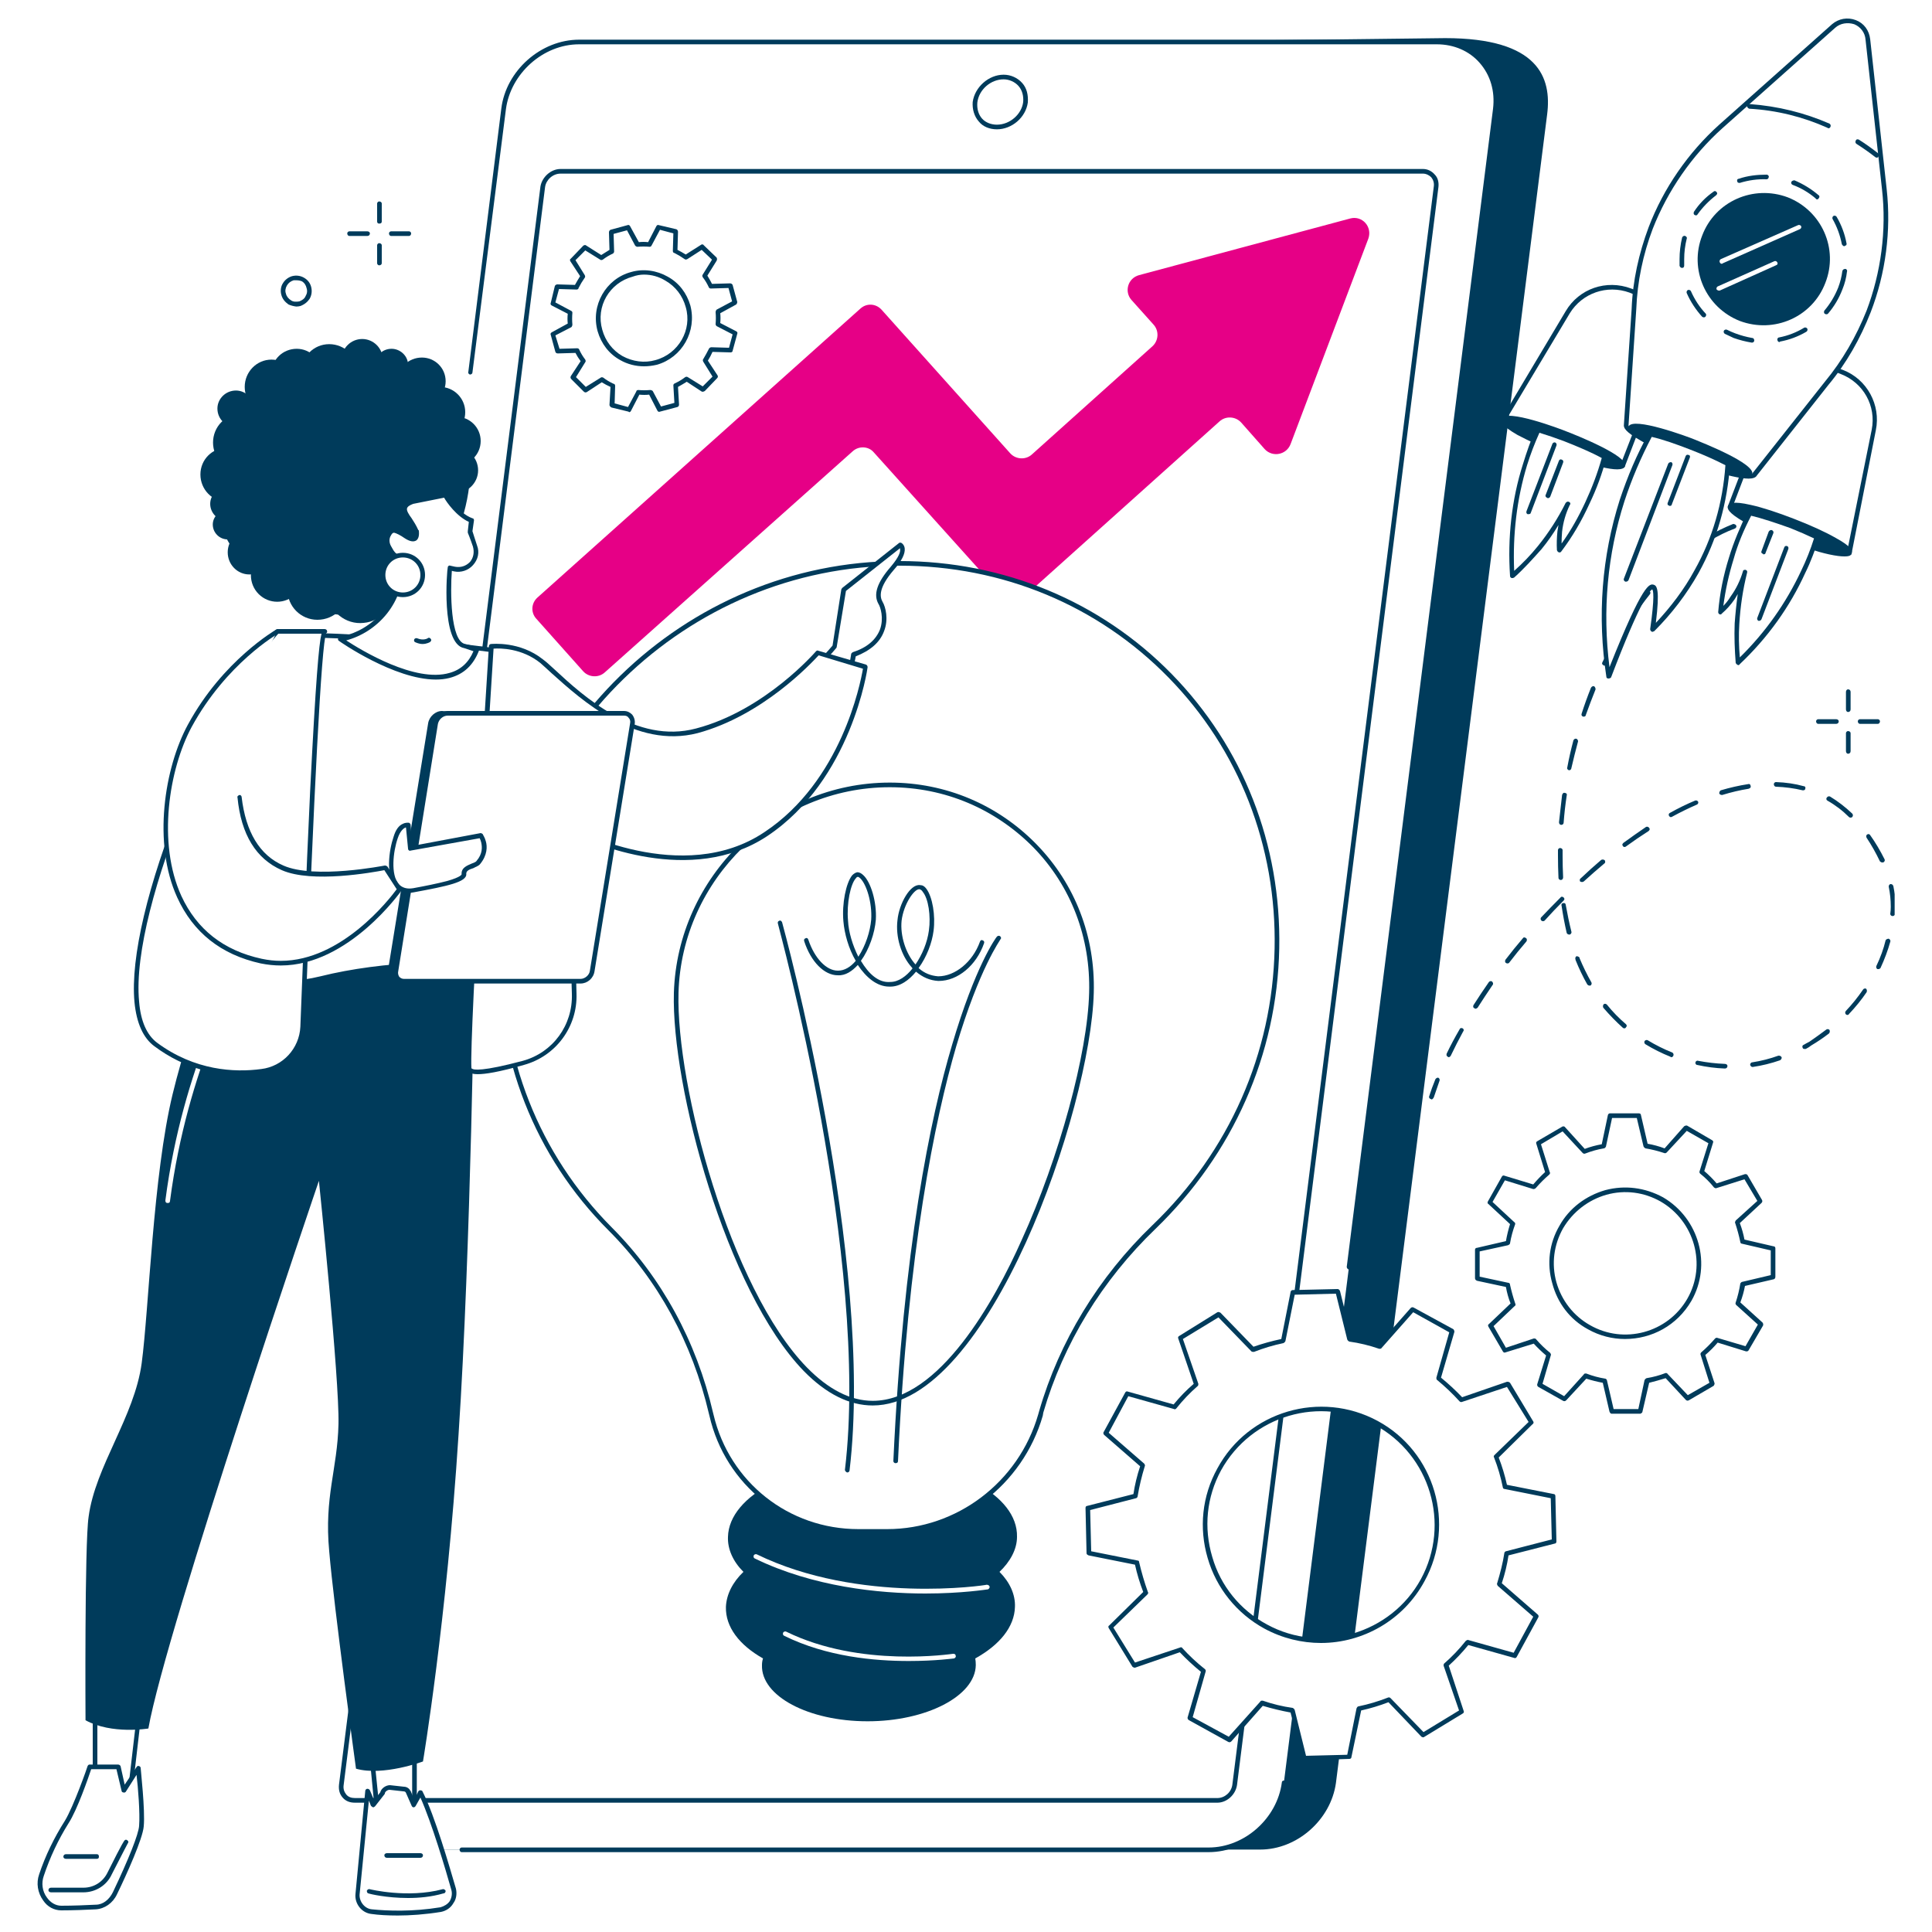 <svg xmlns="http://www.w3.org/2000/svg" viewBox="0 0 375 375" width="520" height="520"><title>18-svg</title><defs><clipPath id="cp1"><path d="m277 101h90.75v113h-90.75z"></path></clipPath><clipPath id="cp2"><path d="m69 346h20v25.84h-20z"></path></clipPath><clipPath id="cp3"><path d="m68 346h21v25.84h-21z"></path></clipPath></defs><style>		.s0 { fill: #ffffff } 		.s1 { fill: #003b5b } 		.s2 { fill: #e60086 } 	</style><path id="Layer" class="s0" d="m-37.5-37.5h450v450h-450z"></path><path id="Layer" fill-rule="evenodd" class="s1" d="m57.5 59.5q-0.8-0.1-1.5-0.4c-0.7-0.5-1.2-1.1-1.4-1.9-0.2-0.7-0.1-1.6 0.3-2.2 0.4-0.7 1.1-1.2 1.8-1.4 0.8-0.2 1.6-0.1 2.3 0.3 0.7 0.4 1.2 1 1.4 1.8 0.2 0.8 0.1 1.6-0.3 2.3-0.4 0.6-1 1.1-1.8 1.4q-0.4 0.1-0.8 0.1zm0-5.1q-0.3 0-0.5 0c-0.6 0.2-1 0.5-1.3 1-0.3 0.5-0.4 1.1-0.2 1.6 0.1 0.5 0.5 1 1 1.3 0.4 0.3 1 0.3 1.6 0.2 0.5-0.2 1-0.5 1.2-1 0.3-0.5 0.4-1 0.2-1.6-0.1-0.5-0.4-1-0.9-1.3q-0.5-0.2-1.1-0.2z"></path><path id="Layer" class="s1" d="m358.7 138.2c-0.2 0-0.4-0.2-0.4-0.5v-3.4c0-0.3 0.2-0.5 0.4-0.5 0.3 0 0.5 0.2 0.5 0.5v3.4c0 0.3-0.2 0.5-0.5 0.5z"></path><path id="Layer" class="s1" d="m358.7 146.3c-0.2 0-0.4-0.2-0.4-0.5v-3.5c0-0.2 0.2-0.4 0.4-0.4 0.3 0 0.5 0.2 0.5 0.4v3.5c0 0.3-0.2 0.5-0.5 0.5z"></path><path id="Layer" class="s1" d="m356.4 140.5h-3.5c-0.2 0-0.4-0.2-0.4-0.5 0-0.2 0.2-0.4 0.4-0.4h3.5c0.3 0 0.5 0.2 0.5 0.4 0 0.3-0.2 0.5-0.5 0.5z"></path><path id="Layer" class="s1" d="m364.5 140.5h-3.5c-0.2 0-0.4-0.2-0.4-0.5 0-0.2 0.2-0.4 0.4-0.4h3.5c0.2 0 0.4 0.2 0.4 0.4 0 0.3-0.2 0.5-0.4 0.5z"></path><path id="Layer" class="s1" d="m73.6 43.4c-0.2 0-0.4-0.1-0.4-0.4v-3.5c0-0.2 0.2-0.4 0.4-0.4 0.3 0 0.5 0.2 0.5 0.4v3.5c0 0.3-0.2 0.4-0.5 0.4z"></path><path id="Layer" class="s1" d="m73.6 51.5c-0.2 0-0.4-0.2-0.4-0.4v-3.5c0-0.2 0.2-0.4 0.4-0.4 0.3 0 0.5 0.2 0.5 0.4v3.5c0 0.2-0.2 0.4-0.5 0.4z"></path><path id="Layer" class="s1" d="m71.3 45.8h-3.5c-0.2 0-0.4-0.2-0.4-0.5 0-0.2 0.2-0.4 0.4-0.4h3.5c0.3 0 0.5 0.2 0.5 0.4 0 0.3-0.2 0.5-0.5 0.5z"></path><path id="Layer" class="s1" d="m79.4 45.8h-3.5c-0.2 0-0.4-0.2-0.4-0.5 0-0.2 0.2-0.4 0.4-0.4h3.5c0.2 0 0.4 0.2 0.4 0.4 0 0.3-0.2 0.5-0.4 0.5z"></path><g id="Clip-Path" clip-path="url(#cp1)"><g id="Layer"><path id="Layer" class="s1" d="m331.8 104.9q-0.3 0-0.4-0.2c-0.2-0.2-0.1-0.5 0.1-0.6q2.4-1.4 4.9-2.4c0.2 0 0.5 0.1 0.6 0.3 0.1 0.2 0 0.5-0.3 0.6q-2.4 0.9-4.7 2.3-0.1 0-0.3 0zm-8.3 6.7q-0.2 0-0.4-0.2c-0.1-0.1-0.1-0.4 0-0.6q2-2 4.1-3.6c0.2-0.2 0.4-0.1 0.6 0.1 0.1 0.2 0.1 0.4-0.1 0.6q-2 1.6-3.9 3.5-0.2 0.2-0.3 0.2zm-6.8 8.3q-0.1 0-0.3-0.1c-0.2-0.1-0.2-0.4-0.1-0.6q1.6-2.3 3.2-4.4c0.2-0.2 0.5-0.2 0.7 0 0.2 0.1 0.2 0.4 0 0.6q-1.6 2-3.1 4.3c-0.1 0.1-0.3 0.2-0.4 0.2zm-5.3 9.3q-0.1 0-0.2-0.1c-0.2-0.1-0.3-0.3-0.2-0.5q1.2-2.5 2.5-4.8c0.1-0.2 0.4-0.3 0.6-0.2 0.2 0.1 0.3 0.4 0.2 0.6q-1.3 2.3-2.5 4.7c-0.1 0.2-0.2 0.3-0.4 0.3zm-4 9.9q-0.1 0-0.1 0c-0.3-0.1-0.4-0.3-0.3-0.6q0.8-2.5 1.8-5c0.1-0.2 0.4-0.4 0.6-0.3 0.2 0.1 0.3 0.4 0.3 0.6q-1 2.5-1.9 5c0 0.2-0.2 0.3-0.4 0.3zm-2.8 10.4q0 0-0.1 0c-0.2-0.1-0.4-0.3-0.3-0.5q0.5-2.7 1.2-5.3c0.1-0.2 0.3-0.4 0.6-0.3 0.2 0.1 0.3 0.3 0.3 0.5q-0.7 2.6-1.3 5.2c0 0.2-0.2 0.4-0.4 0.4zm45.4 3.9q0 0-0.1 0-2.5-0.6-5.2-0.7c-0.2 0-0.4-0.2-0.4-0.5 0-0.2 0.2-0.4 0.4-0.4q0 0 0 0 2.9 0.1 5.4 0.8c0.3 0 0.4 0.3 0.3 0.5 0 0.2-0.2 0.3-0.4 0.3zm-15.8 0.9c-0.2 0-0.4-0.1-0.5-0.3 0-0.2 0.1-0.5 0.3-0.6q2.7-0.8 5.3-1.2c0.3-0.1 0.5 0.1 0.5 0.4 0.1 0.2-0.1 0.4-0.4 0.5q-2.5 0.4-5.1 1.2-0.1 0-0.1 0zm-9.9 4.3q-0.2 0-0.3-0.2c-0.2-0.2-0.1-0.5 0.1-0.6q2.5-1.4 4.9-2.4c0.2-0.1 0.5 0 0.6 0.2 0.1 0.2 0 0.5-0.3 0.6q-2.3 1-4.7 2.3-0.1 0.1-0.3 0.1zm34.9 0.1q-0.2 0-0.3-0.1-1.9-1.9-4.2-3.2c-0.2-0.1-0.3-0.4-0.1-0.6 0.1-0.2 0.4-0.3 0.6-0.2q2.3 1.4 4.3 3.3c0.2 0.2 0.2 0.5 0 0.7q-0.1 0.1-0.3 0.1zm-56.1 1.4q0 0-0.1 0c-0.2 0-0.4-0.2-0.4-0.5q0.3-2.7 0.6-5.3c0.1-0.3 0.3-0.5 0.5-0.4 0.3 0 0.5 0.2 0.4 0.5q-0.4 2.6-0.6 5.3c0 0.2-0.2 0.4-0.4 0.4zm12.2 4.3q-0.2 0-0.3-0.2c-0.2-0.2-0.1-0.4 0.1-0.6q2.2-1.6 4.4-3.1c0.2-0.1 0.5 0 0.6 0.2 0.2 0.2 0.1 0.4-0.1 0.6q-2.2 1.4-4.4 3-0.1 0.1-0.3 0.1zm50 3c-0.1 0-0.3-0.1-0.4-0.2q-1.2-2.5-2.6-4.6c-0.1-0.2-0.1-0.5 0.1-0.6 0.2-0.2 0.5-0.1 0.6 0.1q1.5 2.1 2.8 4.7c0.1 0.2 0 0.5-0.3 0.6q-0.1 0-0.2 0zm-62.4 3.4c-0.2 0-0.4-0.2-0.4-0.4q-0.1-2.2-0.1-4.4 0-0.5 0-1c0-0.2 0.2-0.4 0.4-0.4q0 0 0 0c0.3 0 0.5 0.2 0.5 0.4q0 0.5 0 1 0 2.2 0.1 4.3c0 0.3-0.2 0.5-0.4 0.5q0 0-0.1 0zm4.2 0.4q-0.2 0-0.4-0.1c-0.1-0.2-0.1-0.5 0.1-0.6q2-1.9 4-3.6c0.2-0.1 0.5-0.1 0.7 0.1 0.1 0.2 0.1 0.5-0.1 0.6-1.3 1.1-2.7 2.3-4 3.5q-0.2 0.1-0.3 0.1zm60.3 6.6q0 0-0.1 0c-0.2 0-0.4-0.2-0.4-0.4q0.1-0.7 0.1-1.4 0-2-0.4-3.9c0-0.2 0.1-0.5 0.4-0.5 0.2 0 0.4 0.1 0.5 0.4q0.4 1.9 0.4 4 0 0.7-0.1 1.4c0 0.2-0.2 0.4-0.4 0.4zm-67.9 1q-0.2 0-0.3-0.1c-0.2-0.2-0.2-0.4-0.1-0.6q1.9-2 3.8-3.9c0.1-0.2 0.4-0.2 0.6 0 0.2 0.2 0.2 0.4 0 0.6q-1.9 1.9-3.7 3.9-0.1 0.1-0.3 0.1zm5.1 2.6c-0.2 0-0.4-0.1-0.5-0.3q-0.6-2.6-1-5.3c-0.1-0.3 0.1-0.5 0.3-0.5 0.3-0.1 0.5 0.1 0.5 0.3q0.5 2.8 1.1 5.2c0.1 0.3-0.1 0.5-0.3 0.6q-0.1 0-0.1 0zm-12 5.6q-0.2 0-0.3-0.1c-0.2-0.1-0.2-0.4-0.1-0.6q1.6-2.1 3.4-4.2c0.1-0.2 0.4-0.2 0.6 0 0.2 0.1 0.2 0.4 0.1 0.6q-1.8 2.1-3.4 4.2-0.1 0.1-0.3 0.1zm72 1.1q-0.1 0-0.2 0c-0.2-0.1-0.3-0.4-0.2-0.6q1.2-2.5 1.8-5c0.1-0.2 0.4-0.3 0.6-0.3 0.2 0.1 0.4 0.3 0.3 0.6q-0.7 2.5-1.9 5.1c-0.1 0.1-0.2 0.2-0.4 0.2zm-56.1 3.2q-0.2 0-0.4-0.2-1.3-2.3-2.3-4.8v-0.1c-0.1-0.2 0-0.5 0.2-0.6 0.2 0 0.5 0.1 0.6 0.3v0.1q1 2.4 2.3 4.7c0.1 0.2 0 0.5-0.2 0.6q-0.1 0-0.2 0zm-22.1 4.5q-0.1 0-0.2-0.1c-0.3-0.1-0.3-0.4-0.2-0.6q1.4-2.2 3-4.5c0.2-0.2 0.4-0.2 0.6-0.1 0.2 0.2 0.3 0.5 0.1 0.7q-1.5 2.2-2.9 4.4c-0.1 0.1-0.3 0.2-0.4 0.2zm72.2 1.2q-0.2 0-0.3-0.1c-0.2-0.2-0.2-0.5 0-0.7q1.8-1.9 3.3-4.1c0.1-0.2 0.4-0.3 0.6-0.2 0.2 0.2 0.2 0.5 0.1 0.7q-1.5 2.2-3.4 4.2-0.1 0.2-0.3 0.2zm-43.3 2.6q-0.2 0-0.3-0.1-2-1.8-3.8-3.9c-0.1-0.2-0.1-0.5 0.1-0.7 0.2-0.1 0.4-0.1 0.6 0.1q1.7 2.1 3.7 3.8c0.2 0.2 0.2 0.4 0 0.6q-0.1 0.2-0.3 0.2zm35 4c-0.2 0-0.3 0-0.4-0.2-0.1-0.2-0.1-0.5 0.2-0.6q0.5-0.3 1.1-0.6 1.6-1.1 3.2-2.3c0.2-0.2 0.5-0.2 0.7 0 0.1 0.2 0.1 0.5-0.1 0.7q-1.7 1.3-3.4 2.3-0.5 0.4-1.1 0.7-0.1 0-0.2 0zm-25.9 1.6q-0.1 0-0.2-0.1-2.5-1-4.8-2.4c-0.2-0.1-0.3-0.4-0.2-0.6 0.1-0.2 0.4-0.3 0.6-0.2q2.3 1.4 4.8 2.4c0.2 0.1 0.3 0.4 0.2 0.6-0.1 0.2-0.2 0.3-0.4 0.3zm-43.2 0q-0.1 0-0.2-0.1c-0.2-0.1-0.3-0.3-0.2-0.6q1.1-2.3 2.5-4.7c0.1-0.3 0.4-0.3 0.6-0.2 0.2 0.1 0.3 0.4 0.1 0.6q-1.3 2.4-2.4 4.7c-0.1 0.2-0.3 0.3-0.4 0.3zm59 1.9c-0.3 0-0.4-0.2-0.5-0.4 0-0.3 0.2-0.5 0.4-0.5q2.6-0.4 5.1-1.3c0.3 0 0.5 0.1 0.6 0.3 0.1 0.2-0.1 0.5-0.3 0.6q-2.6 0.9-5.3 1.3 0 0 0 0zm-5.4 0.3q0 0 0 0-2.7-0.1-5.4-0.7c-0.2 0-0.4-0.3-0.3-0.5 0-0.2 0.3-0.4 0.5-0.3q2.6 0.5 5.2 0.6c0.3 0 0.5 0.2 0.5 0.4 0 0.3-0.2 0.5-0.5 0.5zm-56.9 6q-0.1 0-0.2-0.1c-0.2 0-0.4-0.3-0.3-0.5q0.5-1.6 1.2-3.3c0.1-0.2 0.4-0.4 0.6-0.3 0.2 0.1 0.3 0.4 0.2 0.6q-0.6 1.7-1.1 3.2c-0.1 0.2-0.3 0.4-0.4 0.4z"></path></g></g><path id="Layer" class="s0" d="m318.1 82.3l-3.1 8.1-23.2-8.9 12.5-20.9c2.5-4.1 7.6-5.9 12.1-4.2l5.6 2.2z"></path><path id="Layer" fill-rule="evenodd" class="s1" d="m315 90.8q-0.1 0-0.2 0l-23.1-8.9q-0.2-0.1-0.3-0.3 0-0.2 0.1-0.4l12.4-20.8c2.6-4.4 7.9-6.2 12.7-4.4l5.6 2.2c0.2 0 0.3 0.2 0.2 0.4l-3.8 23.7q0 0.1-0.1 0.1l-3.1 8.1c-0.1 0.2-0.2 0.3-0.4 0.3zm-22.5-9.6l22.2 8.6 3-7.7 3.8-23.2-5.2-2.1c-4.4-1.6-9.2 0.1-11.6 4z"></path><path id="Layer" class="s1" d="m315 90.4c-0.4 0.9-5.8-0.3-12.2-2.8-6.4-2.4-11.3-5.2-11-6.1 0.4-1 5.9 0.2 12.3 2.7 6.4 2.5 11.3 5.2 10.9 6.2z"></path><path id="Layer" fill-rule="evenodd" class="s1" d="m313.9 91.1c-3.2 0-10.3-2.7-11.3-3.1-3.1-1.1-6-2.5-8.1-3.6-3.1-1.8-3.3-2.6-3.1-3.1 0.8-2.1 11.6 2 12.8 2.5 1.3 0.5 12 4.7 11.2 6.7-0.1 0.4-0.7 0.6-1.5 0.6zm-21.6-9.5c0.4 0.8 4.2 3.2 10.6 5.6 6.4 2.5 10.8 3.3 11.6 3-0.3-0.8-4.2-3.1-10.6-5.6-6.4-2.4-10.8-3.3-11.6-3zm22.7 8.8z"></path><path id="Layer" class="s0" d="m311.4 88.7c-0.7 2.7-1.8 5.7-3.3 8.9-1.7 3.8-3.7 6.8-5.4 9.2-0.1-1-0.1-2.2 0.1-3.6 0.2-2.3 0.9-4.1 1.5-5.4-1.2 2.5-3 5.5-5.5 8.5-1.8 2.2-3.6 4-5.2 5.5-0.4-5.3-0.3-13 2.4-21.6 0.8-2.5 1.6-4.7 2.5-6.8 1.6 0.5 3.4 1.1 5.2 1.8 3 1.2 5.7 2.4 7.7 3.5z"></path><path id="Layer" fill-rule="evenodd" class="s1" d="m293.6 112.2q-0.1 0-0.2 0c-0.2-0.1-0.3-0.2-0.3-0.4-0.5-7.4 0.3-14.8 2.5-21.7 0.7-2.3 1.5-4.6 2.5-6.9 0.1-0.2 0.4-0.3 0.6-0.2q2.5 0.8 5.2 1.8c2.9 1.1 5.6 2.4 7.7 3.5 0.2 0.1 0.3 0.3 0.2 0.5-0.8 3.1-1.9 6.1-3.3 9-1.5 3.3-3.3 6.4-5.5 9.3-0.1 0.1-0.3 0.2-0.4 0.1-0.2 0-0.3-0.2-0.4-0.4q-0.1-1.8 0.1-3.7 0.1-0.6 0.2-1.2-1.5 2.5-3.3 4.7c-1.7 1.9-3.4 3.8-5.3 5.5q-0.2 0.1-0.3 0.1zm5.2-28.2q-1.4 3.1-2.4 6.3c-2 6.6-2.8 13.5-2.5 20.5q2.5-2.2 4.6-4.8c2.1-2.6 3.9-5.4 5.4-8.4 0.2-0.2 0.4-0.3 0.6-0.2 0.3 0.1 0.4 0.4 0.2 0.6q-1.2 2.5-1.5 5.2-0.1 1.2-0.1 2.3c1.8-2.5 3.3-5.2 4.6-8 1.3-2.8 2.4-5.7 3.2-8.6-2-1.1-4.6-2.2-7.4-3.3q-2.4-0.9-4.7-1.6z"></path><path id="Layer" class="s0" d="m351.9 70.1l5.6 2.1c4.5 1.8 7.1 6.5 6.2 11.3l-4.7 23.8-23.2-8.9 3.1-8.1z"></path><path id="Layer" fill-rule="evenodd" class="s1" d="m359 107.7q-0.1 0-0.2 0l-23.2-8.9c-0.2-0.1-0.3-0.4-0.2-0.6l3.1-8.1q0-0.1 0.1-0.1l12.9-20.2c0.1-0.2 0.4-0.2 0.6-0.1l5.6 2.1c4.7 1.8 7.4 6.8 6.4 11.7l-4.7 23.9q0 0.2-0.2 0.3-0.1 0-0.2 0zm-22.6-9.6l22.2 8.6 4.7-23.3c0.9-4.6-1.6-9.1-6-10.8l-5.2-2-12.8 19.9z"></path><path id="Layer" class="s1" d="m348 101.1c6.4 2.5 11.3 5.2 11 6.2-0.4 0.9-5.9-0.3-12.3-2.8-6.4-2.4-11.3-5.2-10.9-6.1 0.4-1 5.8 0.2 12.2 2.7z"></path><path id="Layer" fill-rule="evenodd" class="s1" d="m358 108c-0.7 0-1.6-0.1-3-0.4-2.3-0.5-5.3-1.5-8.4-2.7-3.1-1.1-6-2.5-8.1-3.6-3.1-1.8-3.3-2.6-3.1-3.1 0.2-0.5 0.9-1 4.4-0.2 2.3 0.5 5.3 1.5 8.4 2.7 3.1 1.2 6 2.5 8.1 3.7 3.1 1.7 3.3 2.5 3.1 3-0.1 0.4-0.4 0.6-1.4 0.6zm-21.7-9.5c0.4 0.8 4.2 3.2 10.6 5.6 6.4 2.5 10.8 3.3 11.6 3-0.4-0.8-4.2-3.1-10.6-5.6-6.4-2.4-10.8-3.3-11.6-3zm-0.5-0.1z"></path><path id="Layer" class="s0" d="m347.7 102.1c1.8 0.7 3.5 1.4 5 2.1-0.7 2.2-1.6 4.4-2.7 6.8-3.8 8.2-8.8 13.9-12.6 17.6-0.3-2.2-0.4-4.7-0.2-7.6 0.2-3.9 0.8-7.3 1.5-10-0.4 1.4-1.1 3.2-2.4 5.1-0.8 1.1-1.6 2-2.4 2.7 0.3-2.9 0.9-6.5 2.1-10.4 1.1-3.4 2.3-6.4 3.6-8.9 2.2 0.6 5 1.4 8.1 2.6z"></path><path id="Layer" fill-rule="evenodd" class="s1" d="m337.4 129.1q-0.1 0-0.2-0.1c-0.1 0-0.2-0.2-0.3-0.3-0.2-2.6-0.3-5.1-0.2-7.7q0.2-2.8 0.6-5.7-0.3 0.5-0.6 1-1.1 1.6-2.5 2.8c-0.1 0.2-0.3 0.2-0.5 0.1-0.1-0.1-0.2-0.2-0.2-0.4 0.3-3.6 1-7.1 2.1-10.6 0.9-3 2.2-6 3.6-8.9 0.1-0.1 0.3-0.2 0.5-0.2 2.3 0.5 5.2 1.5 8.1 2.6q2.7 1 5.1 2.1c0.2 0.1 0.3 0.4 0.2 0.6-0.8 2.3-1.6 4.6-2.7 6.8-3 6.6-7.3 12.6-12.7 17.7q-0.1 0.2-0.3 0.2zm1.3-18.5q0.1 0 0.1 0c0.3 0.1 0.4 0.3 0.3 0.6-0.8 3.2-1.3 6.5-1.5 9.9q-0.2 3.2 0.1 6.5c5-4.9 9-10.6 11.9-16.8q1.5-3.1 2.5-6.3-2.1-1-4.6-2c-2.8-1-5.5-1.9-7.6-2.4-1.4 2.7-2.6 5.5-3.4 8.4q-1.4 4.5-2 9.1 0.8-0.8 1.4-1.8 1.6-2.2 2.4-4.9c0-0.2 0.2-0.3 0.4-0.3z"></path><path id="Layer" class="s0" d="m362.7 60.5c-2 5-4.7 9.7-8.1 13.9l-14 17.7c-0.4 1-6.3-0.3-13.2-2.9-6.9-2.7-12.1-5.7-11.7-6.7l1.4-22.5c0.3-5.4 1.4-10.7 3.3-15.7 2.9-7.6 7.6-14.3 13.6-19.7l21.9-19.5c2.4-2.2 6.3-0.7 6.7 2.5l3.2 29.2c0.8 8-0.2 16.1-3.1 23.7z"></path><path id="Layer" fill-rule="evenodd" class="s1" d="m339.4 92.9c-3.4 0-11.1-2.9-12.2-3.3-3.3-1.3-6.4-2.7-8.6-4-3.2-1.8-3.5-2.6-3.4-3.2l1.5-22.4c0.2-5.5 1.4-10.8 3.3-15.9 2.9-7.6 7.7-14.5 13.7-19.9l21.9-19.5c1.3-1.1 3-1.4 4.6-0.8 1.6 0.6 2.6 2 2.8 3.7l3.2 29.1c0.9 8.1-0.2 16.4-3.1 23.9-2 5.1-4.7 9.9-8.2 14.1l-13.9 17.6c-0.2 0.4-0.8 0.6-1.6 0.6zm-23.3-10.3c0.2 0.8 4.3 3.4 11.5 6.1 7.1 2.8 11.9 3.6 12.6 3.2q0 0 0-0.1l14-17.7c3.4-4.1 6.1-8.8 8.1-13.8 2.8-7.4 3.9-15.6 3-23.5l-3.2-29.1c-0.1-1.4-1-2.5-2.2-3-1.3-0.4-2.7-0.2-3.7 0.7l-21.9 19.5c-5.9 5.3-10.6 12.1-13.5 19.5-1.9 5-3 10.3-3.2 15.6l-1.5 22.5q0 0.1 0 0.1z"></path><path id="Layer" class="s1" d="m339.6 91.9c-0.3 0.9-5.8-0.3-12.2-2.7-6.4-2.5-11.3-5.3-10.9-6.2 0.4-1 5.8 0.3 12.2 2.7 6.4 2.5 11.3 5.2 10.9 6.2z"></path><path id="Layer" fill-rule="evenodd" class="s1" d="m338.5 92.6c-3.2 0-10.3-2.7-11.3-3-3.1-1.2-5.9-2.5-8-3.7-3.1-1.8-3.3-2.5-3.1-3.1 0.8-2 11.6 2 12.8 2.5 1.2 0.5 12 4.7 11.2 6.8-0.2 0.4-0.8 0.5-1.6 0.5zm-21.6-9.4c0.4 0.7 4.3 3.1 10.7 5.5 6.4 2.5 10.8 3.3 11.6 3-0.4-0.8-4.2-3.1-10.6-5.6-6.4-2.4-10.8-3.3-11.7-2.9zm22.7 8.7z"></path><path id="Layer" class="s0" d="m329.3 110.9c-2.7 5-5.9 8.6-8.5 11.3q1.1-8 0-8.3-1.6-0.5-8.6 17.4c-1.1-7.5-1.9-20 2.7-34.2 1.6-4.9 3.5-9.2 5.5-12.8 2.1 0.5 4.8 1.4 7.7 2.5 2.8 1.1 5.4 2.2 7.3 3.2-0.4 5.4-1.7 13-6.1 20.9z"></path><path id="Layer" fill-rule="evenodd" class="s1" d="m312.2 131.7q0 0 0 0c-0.2 0-0.4-0.1-0.4-0.3-1.8-11.8-0.9-23.4 2.6-34.4 1.5-4.5 3.3-8.8 5.6-12.9 0.1-0.2 0.3-0.3 0.5-0.3 2.2 0.6 5 1.5 7.8 2.6 2.7 1 5.3 2.2 7.3 3.2 0.1 0.1 0.2 0.3 0.2 0.4-0.5 7.6-2.5 14.7-6.1 21.2-2.3 4.1-5.2 7.9-8.6 11.3-0.2 0.1-0.4 0.2-0.5 0.1-0.2-0.1-0.3-0.3-0.3-0.5 0.9-6.3 0.6-7.5 0.4-7.7-0.5 0.2-2.4 2.4-8 17.1-0.1 0.1-0.3 0.2-0.5 0.2zm8.4-46.9c-2.1 4-3.9 8.2-5.3 12.5-3.3 10.3-4.3 21.2-2.9 32.2 6.6-16.6 7.8-16.2 8.6-16 0.6 0.2 1.2 0.9 0.4 7.4 2.9-3.1 5.5-6.5 7.5-10.2 3.5-6.2 5.5-13.1 6-20.4-1.9-1-4.4-2.1-7-3.1-2.6-1-5.1-1.9-7.3-2.4z"></path><path id="Layer" class="s1" d="m364.3 30.6q-0.2 0-0.3-0.1-1.8-1.4-3.7-2.6c-0.2-0.2-0.2-0.4-0.1-0.6 0.1-0.3 0.4-0.3 0.6-0.2q1.9 1.2 3.8 2.7c0.2 0.1 0.2 0.4 0 0.6q-0.1 0.2-0.3 0.2z"></path><path id="Layer" class="s1" d="m354.9 24.9q-0.1 0-0.2-0.1c-4.7-2.1-9.8-3.4-15.2-3.7-0.2-0.1-0.4-0.3-0.4-0.5 0-0.3 0.3-0.4 0.5-0.4 5.5 0.4 10.7 1.7 15.5 3.8 0.2 0.1 0.3 0.4 0.2 0.6-0.1 0.2-0.2 0.3-0.4 0.3z"></path><path id="Layer" class="s0" d="m357.2 56c-3.1 8.2-12.4 12.3-20.6 9.1-8.2-3.1-12.3-12.3-9.1-20.5 3.2-8.2 12.4-12.3 20.6-9.2 8.2 3.2 12.3 12.4 9.1 20.6z"></path><path id="Layer" class="s1" d="m337.6 35.5c-0.2 0-0.4-0.1-0.4-0.3-0.1-0.2 0-0.5 0.3-0.5 1.7-0.6 3.6-0.8 5.4-0.8 0.3 0 0.5 0.3 0.4 0.5 0 0.2-0.2 0.4-0.4 0.4q-2.6-0.1-5.2 0.7 0 0-0.1 0zm15.1 3.2q-0.2 0-0.3-0.2-2-1.7-4.4-2.6c-0.3-0.1-0.4-0.4-0.3-0.6 0.1-0.2 0.4-0.3 0.6-0.3q2.6 1.1 4.7 2.9c0.2 0.1 0.2 0.4 0 0.6q-0.1 0.2-0.3 0.2zm-23.5 3.1q-0.2 0-0.3-0.1c-0.2-0.1-0.2-0.4-0.1-0.6q1.5-2.3 3.8-3.9c0.2-0.2 0.5-0.1 0.6 0.1 0.2 0.2 0.1 0.4-0.1 0.6q-2.1 1.6-3.6 3.7-0.1 0.2-0.3 0.2zm28.8 6c-0.2 0-0.4-0.2-0.5-0.4q-0.5-2.6-1.8-4.9c-0.1-0.2 0-0.5 0.2-0.6 0.2-0.1 0.5 0 0.6 0.2q1.4 2.4 1.9 5.1c0.1 0.3-0.1 0.5-0.3 0.5q-0.1 0.1-0.1 0.1zm-31.5 4.2c-0.3 0-0.4-0.2-0.5-0.4q0-0.7 0-1.3 0-2.1 0.5-4.2c0.1-0.2 0.3-0.4 0.6-0.3 0.2 0.1 0.4 0.3 0.3 0.5q-0.5 2-0.5 4 0 0.6 0 1.2c0 0.3-0.1 0.5-0.4 0.5q0 0 0 0zm28 9q-0.2 0-0.3-0.1c-0.2-0.1-0.2-0.4-0.1-0.6q1.7-2 2.7-4.5 0.6-1.6 0.8-3.2c0.1-0.3 0.3-0.4 0.6-0.4 0.2 0 0.4 0.3 0.3 0.5q-0.2 1.8-0.9 3.5-1 2.6-2.8 4.7-0.1 0.1-0.3 0.1zm-23.8 0.6q-0.1 0-0.3-0.1-1.9-2.1-3-4.6c-0.1-0.2 0-0.5 0.2-0.6 0.2-0.1 0.5 0 0.6 0.2q1.1 2.5 2.9 4.4c0.1 0.1 0.1 0.4-0.1 0.6q-0.1 0.1-0.3 0.1zm14.7 4.8c-0.2 0-0.4-0.2-0.4-0.4-0.1-0.2 0.1-0.5 0.3-0.5q2.6-0.5 4.9-1.9c0.2-0.1 0.5 0 0.6 0.2 0.1 0.2 0 0.5-0.2 0.6q-2.4 1.4-5.1 1.9-0.1 0.1-0.1 0.1zm-5.3 0.1q-0.1 0-0.1 0-1.8-0.3-3.5-0.9-0.9-0.4-1.7-0.8c-0.2-0.1-0.3-0.4-0.2-0.6 0.1-0.2 0.4-0.3 0.6-0.2q0.8 0.4 1.6 0.7 1.6 0.6 3.3 0.9c0.3 0 0.4 0.3 0.4 0.5 0 0.2-0.2 0.4-0.4 0.4z"></path><path id="Layer" class="s1" d="m354.3 54.9c-2.5 6.6-9.9 9.9-16.6 7.4-6.6-2.6-9.9-10-7.3-16.6 2.5-6.6 9.9-9.9 16.6-7.4 6.6 2.6 9.9 10 7.3 16.6z"></path><path id="Layer" class="s0" d="m334.2 51.2c-0.2 0-0.3-0.1-0.4-0.3-0.1-0.2 0-0.5 0.2-0.6l15-6.6c0.2-0.1 0.5 0 0.6 0.2 0.1 0.2 0 0.5-0.3 0.6l-14.9 6.6q-0.1 0.1-0.2 0.1z"></path><path id="Layer" class="s0" d="m333.6 56.4c-0.1 0-0.3-0.1-0.4-0.2-0.1-0.2 0-0.5 0.2-0.6l11-4.9c0.2-0.1 0.5 0 0.6 0.3 0.1 0.2 0 0.4-0.3 0.5l-10.9 4.9q-0.1 0-0.2 0z"></path><path id="Layer" class="s1" d="m315.6 112.9q0 0-0.1 0c-0.3-0.1-0.4-0.4-0.3-0.6l8.6-22.3c0.1-0.2 0.3-0.3 0.6-0.3 0.2 0.1 0.3 0.4 0.2 0.6l-8.5 22.3c-0.1 0.2-0.3 0.3-0.5 0.3z"></path><path id="Layer" class="s1" d="m324.1 98.2q-0.1 0-0.2-0.1c-0.2 0-0.3-0.3-0.2-0.5l3.5-9.1c0.1-0.2 0.3-0.3 0.5-0.2 0.3 0 0.4 0.3 0.3 0.5l-3.5 9.1c0 0.2-0.2 0.3-0.4 0.3z"></path><path id="Layer" class="s1" d="m296.7 99.8q-0.1 0-0.2 0c-0.2-0.1-0.3-0.3-0.2-0.6l5-13c0.1-0.3 0.4-0.4 0.6-0.3 0.2 0.1 0.3 0.4 0.2 0.6l-5 13.1c0 0.1-0.2 0.2-0.4 0.2z"></path><path id="Layer" class="s1" d="m300.4 96.7q0 0-0.1-0.1c-0.2 0-0.4-0.3-0.3-0.5l2.6-6.7c0.1-0.2 0.3-0.3 0.5-0.2 0.3 0.1 0.4 0.3 0.3 0.6l-2.5 6.6c-0.1 0.2-0.3 0.3-0.5 0.3z"></path><path id="Layer" class="s1" d="m342.3 107.6q-0.1 0-0.1-0.1c-0.3-0.1-0.4-0.3-0.3-0.5l1.4-3.8c0.1-0.2 0.4-0.4 0.6-0.3 0.3 0.1 0.4 0.4 0.3 0.6l-1.5 3.8c0 0.2-0.2 0.3-0.4 0.3z"></path><path id="Layer" class="s1" d="m341.5 120.5q-0.1 0-0.2 0c-0.2-0.1-0.3-0.4-0.2-0.6l5.2-13.6c0.1-0.3 0.3-0.4 0.6-0.3 0.2 0.1 0.3 0.3 0.2 0.6l-5.2 13.6c-0.1 0.2-0.3 0.3-0.4 0.3z"></path><path id="Layer" class="s1" d="m244.6 359h-166.5c-7.2 0-12.2-5.8-11.3-12.9l41-323.9c0.9-7.1 7.4-12.9 14.6-12.9l158.1-1.9c18.2 0 20.7 7.7 19.8 14.8l-41 323.9c-1 7.1-7.5 12.9-14.7 12.9z"></path><path id="Layer" class="s0" d="m234.6 359h-166.5c-7.2 0-12.3-5.8-11.4-13l41-324.8c1-7.2 7.5-13 14.7-13h166.5c7.2 0 12.2 5.8 11.3 13l-41 324.8c-0.9 7.2-7.4 13-14.6 13z"></path><path id="Layer" class="s0" d="m66.2 346.5l39.2-310.2c0.2-1.7 1.7-3 3.4-3h167.4c1.6 0 2.8 1.3 2.6 3l-39.2 310.2c-0.2 1.6-1.7 3-3.3 3h-167.4c-1.7 0-2.9-1.4-2.7-3z"></path><path id="Layer" fill-rule="evenodd" class="s1" d="m236.3 349.9h-167.4c-1 0-1.8-0.3-2.4-1-0.6-0.7-0.8-1.5-0.7-2.5l39.1-310.2c0.3-1.8 2-3.4 3.9-3.4h167.4c0.9 0 1.7 0.4 2.3 1.1 0.6 0.6 0.8 1.5 0.7 2.4l-39.1 310.2c-0.3 1.9-2 3.4-3.8 3.4zm-127.5-316.2c-1.5 0-2.8 1.2-3 2.6l-39.1 310.2c-0.1 0.7 0.1 1.3 0.5 1.8 0.4 0.5 1 0.7 1.7 0.7h167.4c1.4 0 2.7-1.1 2.9-2.6l39.1-310.2c0.1-0.7-0.1-1.3-0.5-1.8-0.4-0.4-1-0.7-1.6-0.7z"></path><path id="Layer" fill-rule="evenodd" class="s1" d="m193.5 25.1c-1.4 0-2.7-0.5-3.5-1.5-0.9-1-1.3-2.4-1.2-3.8 0.4-2.9 3.1-5.3 6-5.3 1.4 0 2.7 0.6 3.6 1.6 0.9 1 1.2 2.3 1.1 3.8-0.4 2.9-3.1 5.2-6 5.2zm1.3-9.7c-2.5 0-4.8 2-5.1 4.5-0.1 1.2 0.2 2.3 0.9 3.1 0.7 0.8 1.8 1.2 2.9 1.2 2.5 0 4.8-2 5.1-4.4 0.1-1.2-0.2-2.3-0.9-3.1-0.7-0.8-1.8-1.3-2.9-1.3z"></path><path id="Layer" class="s1" d="m234.6 359.5h-145c-0.2 0-0.4-0.2-0.4-0.5 0-0.2 0.2-0.4 0.4-0.4h145c7 0 13.3-5.7 14.2-12.6 0-0.3 0.2-0.4 0.5-0.4 0.2 0 0.4 0.2 0.4 0.5-1 7.4-7.7 13.4-15.1 13.4z"></path><path id="Layer" class="s1" d="m261.9 246.4q-0.1 0-0.1 0c-0.2 0-0.4-0.3-0.4-0.5l28.4-224.8c0.4-3.4-0.5-6.5-2.6-8.9-2-2.3-5-3.6-8.3-3.6h-166.5c-7 0-13.3 5.7-14.2 12.6l-6.5 51.1c0 0.2-0.2 0.4-0.5 0.4-0.2-0.1-0.4-0.3-0.3-0.5l6.4-51.1c0.9-7.4 7.7-13.4 15.1-13.4h166.5c3.6 0 6.8 1.4 9 3.9 2.2 2.6 3.2 6 2.8 9.6l-28.4 224.8c0 0.2-0.2 0.4-0.4 0.4z"></path><path id="Layer" class="s2" d="m265.6 46.3l-15.1 39.9c-0.8 2.1-3.5 2.6-5 1l-4.6-5.2c-1.1-1.2-3-1.3-4.2-0.2l-37.9 34c-1.2 1.1-3.1 1-4.2-0.2l-25-27.8c-1-1.2-2.9-1.3-4.1-0.2l-48.1 42.9c-1.2 1.1-3.1 1-4.2-0.2l-9.1-10.2c-1.1-1.2-1-3 0.2-4.1l62.7-56.1c1.2-1.1 3-1 4.1 0.2l25 27.9c1.1 1.2 3 1.3 4.2 0.2l23.4-21c1.2-1.1 1.3-3 0.2-4.2l-4.3-4.8c-1.4-1.6-0.7-4.2 1.5-4.8l41-11c2.3-0.6 4.3 1.6 3.5 3.9z"></path><path id="Layer" fill-rule="evenodd" class="s0" d="m139.3 60.5q0.1 1.2 0 2.4l3.4 1.8-0.9 3.3-3.8-0.1q-0.5 1.1-1.2 2.1l2.1 3.1-2.4 2.5-3.2-2q-1 0.7-2.1 1.2l0.2 3.8-3.4 0.9-1.7-3.4q-1.3 0.2-2.4 0.1l-1.8 3.3-3.3-0.9 0.1-3.7q-1.1-0.5-2.1-1.2l-3.1 2-2.5-2.4 2-3.2q-0.7-1-1.2-2.1l-3.8 0.2-0.9-3.3 3.3-1.8q-0.1-1.2 0-2.4l-3.3-1.8 0.9-3.3 3.7 0.1q0.5-1.1 1.2-2.1l-2-3.1 2.4-2.5 3.2 2q1-0.7 2.1-1.2l-0.2-3.8 3.3-0.9 1.8 3.4q1.2-0.2 2.4-0.1l1.7-3.3 3.4 0.9-0.2 3.7q1.1 0.5 2.1 1.2l3.2-2 2.5 2.4-2 3.2q0.6 1 1.2 2.1l3.7-0.2 0.9 3.3zm-5.7-1c-1.3-4.7-6.2-7.5-10.9-6.2-4.8 1.3-7.6 6.1-6.3 10.9 1.3 4.7 6.2 7.5 10.9 6.2 4.8-1.3 7.6-6.2 6.3-10.9z"></path><path id="Layer" fill-rule="evenodd" class="s1" d="m122.1 80q0 0-0.1-0.1l-3.3-0.8c-0.2-0.1-0.4-0.3-0.4-0.5l0.2-3.5q-0.9-0.4-1.7-0.9l-2.9 1.9c-0.2 0.1-0.4 0.1-0.6-0.1l-2.4-2.4c-0.2-0.2-0.2-0.4-0.1-0.6l1.9-2.9q-0.6-0.8-1-1.6l-3.4 0.1c-0.3 0-0.4-0.1-0.5-0.3l-0.9-3.3c-0.1-0.2 0-0.4 0.2-0.5l3.1-1.7q-0.1-0.9 0-1.9l-3.1-1.6c-0.2-0.1-0.3-0.3-0.2-0.5l0.8-3.3c0.1-0.2 0.3-0.3 0.5-0.3l3.4 0.1q0.5-0.9 1-1.7l-1.9-2.9c-0.1-0.2-0.1-0.4 0.1-0.5l2.4-2.5c0.1-0.1 0.4-0.2 0.5-0.1l3 1.9q0.8-0.5 1.6-1l-0.1-3.4c0-0.2 0.1-0.4 0.3-0.5l3.3-0.9c0.2-0.1 0.4 0 0.5 0.2l1.7 3.1q0.9-0.1 1.8 0l1.6-3.1c0.1-0.2 0.3-0.3 0.5-0.2l3.4 0.8c0.2 0.1 0.3 0.3 0.3 0.5l-0.1 3.5q0.8 0.4 1.6 0.9l3-1.9c0.1-0.1 0.4-0.1 0.5 0.1l2.5 2.4c0.1 0.2 0.1 0.4 0 0.6l-1.8 2.9q0.5 0.8 0.9 1.6l3.5-0.1c0.2 0 0.4 0.1 0.5 0.3l0.9 3.3c0 0.2-0.1 0.4-0.2 0.5l-3.1 1.7q0.1 0.9 0 1.9l3.1 1.6c0.2 0.1 0.3 0.3 0.2 0.5l-0.9 3.3c0 0.2-0.2 0.3-0.4 0.3l-3.5-0.1q-0.4 0.9-0.9 1.7l1.9 2.9c0.1 0.2 0 0.4-0.1 0.5l-2.4 2.5c-0.2 0.1-0.4 0.2-0.6 0.1l-2.9-1.9q-0.8 0.5-1.7 1l0.2 3.4c0 0.3-0.1 0.4-0.3 0.5l-3.4 0.9c-0.2 0.1-0.4 0-0.5-0.2l-1.6-3.1q-0.9 0.1-1.9 0l-1.6 3.1c-0.1 0.2-0.2 0.3-0.4 0.3zm-2.8-1.7l2.6 0.7 1.6-3c0-0.2 0.2-0.3 0.4-0.3q1.1 0.1 2.3 0c0.2 0 0.4 0.1 0.5 0.2l1.6 3 2.6-0.7-0.2-3.4c0-0.2 0.1-0.3 0.3-0.4q1.1-0.5 2-1.2c0.2-0.1 0.3-0.1 0.5 0l2.9 1.8 1.9-1.9-1.8-2.9c-0.1-0.2-0.1-0.4 0-0.5q0.6-1 1.1-2c0.1-0.2 0.3-0.3 0.5-0.3l3.4 0.1 0.7-2.6-3.1-1.6c-0.1-0.1-0.2-0.2-0.2-0.4q0.1-1.2 0-2.3c0-0.2 0.1-0.4 0.2-0.5l3-1.6-0.7-2.6-3.4 0.1q-0.3 0-0.4-0.2-0.5-1.1-1.2-2c-0.1-0.2-0.1-0.4 0-0.5l1.8-2.9-2-1.9-2.8 1.8c-0.2 0.1-0.4 0.1-0.5 0q-1-0.7-2-1.2c-0.2 0-0.3-0.2-0.3-0.4l0.1-3.4-2.6-0.7-1.6 3c-0.1 0.2-0.2 0.3-0.4 0.3q-1.2-0.1-2.4 0c-0.1 0-0.3-0.1-0.4-0.2l-1.6-3-2.6 0.7 0.1 3.4c0 0.2-0.1 0.3-0.2 0.4q-1.1 0.5-2 1.2c-0.2 0.1-0.4 0.1-0.5 0l-2.9-1.8-1.9 1.9 1.8 2.9c0.1 0.2 0.1 0.4 0 0.5q-0.7 1-1.2 2c0 0.2-0.2 0.3-0.4 0.3l-3.4-0.1-0.7 2.6 3 1.6c0.2 0.1 0.3 0.2 0.3 0.4q-0.1 1.2 0 2.3c0 0.2-0.1 0.4-0.2 0.5l-3.1 1.6 0.8 2.6 3.4-0.1q0.3 0 0.4 0.2 0.5 1.1 1.2 2c0.1 0.2 0.1 0.4 0 0.5l-1.8 2.9 1.9 1.9 2.9-1.8c0.1-0.1 0.3-0.1 0.5 0q0.9 0.7 2 1.2c0.2 0 0.3 0.2 0.3 0.4zm5.7-7.2c-1.6 0-3.2-0.4-4.6-1.2-2.2-1.2-3.7-3.2-4.4-5.6-1.4-5 1.6-10.2 6.5-11.5 2.4-0.7 5-0.3 7.1 0.9 2.2 1.2 3.7 3.2 4.4 5.6 1.3 5-1.6 10.1-6.5 11.5q-1.3 0.3-2.5 0.3zm0-17.8q-1.1 0-2.2 0.4c-4.5 1.2-7.2 5.8-5.9 10.3 0.6 2.2 2 4 3.9 5.1 2 1.1 4.3 1.4 6.4 0.8 4.5-1.2 7.2-5.9 5.9-10.3-0.6-2.2-2-4-3.9-5.1-1.3-0.8-2.7-1.2-4.2-1.2z"></path><path id="Layer" class="s1" d="m144.3 305.1c-2-2-3.1-4.4-3-6.8 0.2-8.1 13-14.7 28.5-14.7 15.5 0 27.8 6.6 27.6 14.7 0 2.4-1.3 4.8-3.4 6.8 2 2 3.1 4.4 3 6.8-0.1 3.9-3 7.4-7.7 10q0.1 0.6 0.1 1.3c-0.1 6-9.6 10.9-21 10.9-11.5 0-20.7-4.9-20.5-10.9q0-0.7 0.2-1.3c-4.6-2.6-7.3-6.1-7.2-10 0.1-2.4 1.3-4.8 3.4-6.8z"></path><path id="Layer" class="s0" d="m97.2 184.6c1.2-41.6 35.8-75.3 77.4-75.3 41.5 0 74.1 33.3 73.2 74.8-0.4 21.2-9.5 40.3-23.8 54-10.3 10-18 22.3-21.9 36l-0.2 0.6c-3.8 13.3-16 22.5-29.7 22.5h-5.6c-13.7 0-25.4-9.2-28.5-22.5l-0.1-0.4c-3.1-13.5-9.8-26-19.6-35.8-13.6-13.6-21.8-32.7-21.2-53.9z"></path><path id="Layer" fill-rule="evenodd" class="s1" d="m172.2 297.7h-5.6c-13.9 0-25.8-9.4-28.9-22.9l-0.1-0.4c-3.2-13.7-9.9-26-19.5-35.6-14.3-14.3-21.9-33.6-21.3-54.2 1.1-41.7 36-75.7 77.8-75.7 20.2 0 39 7.8 52.8 21.9 13.9 14.2 21.3 33.1 20.9 53.3-0.4 20.6-9 39.9-24 54.4-10.4 10-17.9 22.3-21.8 35.7l-0.1 0.6c-3.9 13.5-16.3 22.9-30.2 22.9zm-53.5-59.5c9.7 9.7 16.5 22.2 19.7 36l0.1 0.4c3.1 13.1 14.6 22.2 28.1 22.2h5.6c13.5 0 25.5-9.1 29.3-22.2l0.2-0.7c3.9-13.5 11.5-26 22-36.1 14.9-14.3 23.3-33.4 23.7-53.7 0.4-19.9-6.9-38.6-20.6-52.6-13.7-14-32.2-21.7-52.2-21.7-41.3 0-75.8 33.6-77 74.8-0.5 20.4 7 39.4 21.1 53.6z"></path><path id="Layer" fill-rule="evenodd" class="s1" d="m169.4 272.8c-4.5 0-9-2.2-13.4-6.7-15.1-15.6-25.7-55.3-25.2-73.4 0.7-22.5 19.4-40.8 41.9-40.8 10.9 0 21 4.3 28.5 12 7.5 7.7 11.4 17.9 11.1 28.8-0.6 22.6-20.3 80.1-42.9 80.1zm3.3-120c-22 0-40.4 17.9-41 39.9-0.5 18 10 57.4 24.9 72.7 4.2 4.3 8.5 6.5 12.8 6.5 12.9 0 23.7-19.5 28.9-31.2 7.3-16 12.8-36.2 13.1-48 0.3-10.7-3.5-20.7-10.8-28.2-7.4-7.5-17.2-11.7-27.9-11.7zm-41.4 39.9z"></path><path id="Layer" class="s1" d="m164.5 285.8q0 0-0.1 0c-0.2-0.1-0.4-0.3-0.4-0.5 4.9-40.7-12.9-105.4-13-106-0.1-0.3 0-0.5 0.3-0.6 0.2-0.1 0.4 0.1 0.5 0.3 0.2 0.7 18 65.5 13.1 106.4 0 0.2-0.2 0.4-0.4 0.4z"></path><path id="Layer" class="s1" d="m173.8 284q0 0 0 0c-0.2 0-0.4-0.2-0.4-0.4 1.9-41.3 7.2-66.7 11.4-80.8 4.5-15.3 8.5-20.8 8.7-21 0.2-0.2 0.4-0.2 0.6-0.1 0.2 0.2 0.3 0.4 0.1 0.6 0 0.1-4.1 5.6-8.6 20.8-4.1 14.1-9.4 39.4-11.3 80.5 0 0.3-0.2 0.4-0.5 0.4z"></path><path id="Layer" fill-rule="evenodd" class="s1" d="m172.6 191.5c-2.4 0-4.5-1.8-6.1-4.2-1.1 1.2-2.4 2.1-3.9 2-2.6 0-5.2-2.6-6.5-6.6-0.1-0.3 0-0.5 0.3-0.6 0.2-0.1 0.4 0 0.5 0.3 1.2 3.6 3.5 6 5.7 6q0 0 0.1 0c1.2 0 2.4-0.7 3.4-1.9-1.4-2.4-2.2-5.3-2.4-7.7-0.3-3.4 0.5-7.4 1.7-8.9q0.5-0.5 1-0.6 0.6 0 1.2 0.6c1.4 1.3 2.6 5.1 2.4 8.6-0.2 2.6-1.3 5.8-2.9 8 1.5 2.5 3.4 4.3 5.7 4.1 1.6 0 3.1-1.1 4.3-2.6q0-0.1-0.1-0.2c-2.1-2.3-3.2-6-2.8-9.2 0.3-3.2 2.5-7.1 4.4-6.8q0.7 0 1.2 0.7c1.2 1.6 1.8 5.2 1.4 8.2-0.3 2.3-1.3 5-2.9 7.2 1.1 1 2.4 1.5 3.8 1.6 3.3 0 6.7-2.8 8.1-6.7 0.1-0.3 0.3-0.4 0.5-0.3 0.3 0.1 0.4 0.3 0.3 0.6-1.5 4.3-5.1 7.3-8.8 7.3q0 0-0.1 0c-1.6-0.1-3-0.7-4.3-1.8-1.4 1.7-3.1 2.9-5 2.9q-0.1 0-0.2 0zm5.8-18.9c-1 0-3 2.9-3.4 6.1-0.3 2.9 0.8 6.4 2.7 8.5q0 0 0 0c1.3-1.9 2.3-4.3 2.6-6.6 0.4-2.8-0.1-6.2-1.2-7.5-0.1-0.2-0.3-0.4-0.6-0.5q0 0-0.1 0zm-11.9-2.4q0 0 0 0-0.2 0-0.4 0.3c-1 1.1-1.8 4.8-1.5 8.2 0.1 2.2 0.9 4.8 2 7 1.4-2.1 2.3-4.9 2.5-7.2 0.2-3.3-0.9-6.8-2.1-8q-0.3-0.3-0.5-0.3z"></path><path id="Layer" class="s0" d="m179.6 309.3c-9 0-21.8-1.3-33.1-6.8-0.2-0.1-0.3-0.3-0.2-0.6 0.1-0.2 0.4-0.3 0.6-0.2 19.9 9.7 44.4 6 44.6 5.9 0.3 0 0.5 0.1 0.6 0.4 0 0.2-0.2 0.5-0.4 0.5-0.1 0-5 0.8-12.1 0.8z"></path><path id="Layer" class="s0" d="m176.4 322.4c-6.6 0-15.9-0.8-24.2-4.9-0.2-0.1-0.3-0.3-0.2-0.6 0.1-0.2 0.4-0.3 0.6-0.2 14.4 7.1 32.2 4.3 32.4 4.3 0.3 0 0.5 0.1 0.5 0.4 0.1 0.2-0.1 0.4-0.3 0.5-0.1 0-3.6 0.5-8.8 0.5z"></path><path id="Layer" class="s0" d="m80.5 337.4v15l-7.2-0.5-1.5-14.5z"></path><path id="Layer" fill-rule="evenodd" class="s1" d="m80.5 352.8q0 0 0 0l-7.3-0.4c-0.2 0-0.4-0.2-0.4-0.4l-1.4-14.6q0-0.2 0.1-0.3 0.1-0.2 0.3-0.2h8.7c0.2 0 0.4 0.2 0.4 0.5v15q0 0.2-0.1 0.3-0.1 0.1-0.3 0.1zm-6.8-1.3l6.3 0.4v-14.1h-7.7z"></path><g id="Clip-Path" clip-path="url(#cp2)"><g id="Layer"><path id="Layer" class="s0" d="m69.4 367.6l2-20 1 2.7 1.8-2.2c0.1-0.6 0.8-1.2 1.4-1.1l2.8 0.2c0.3 0.1 0.7 0.3 0.8 0.6l1.1 2.5 1.3-2.4c2.2 4.5 5 13.8 6.4 18.8 0.5 1.8-0.6 3.6-2.5 3.9-5.6 1-10.4 0.8-13.3 0.5-1.7-0.2-3-1.7-2.8-3.5z"></path></g></g><g id="Clip-Path" clip-path="url(#cp3)"><g id="Layer"><path id="Layer" fill-rule="evenodd" class="s1" d="m77.2 371.8c-2 0-3.7-0.1-5.1-0.3-1.9-0.2-3.3-2-3.1-3.9l1.9-20c0-0.2 0.2-0.4 0.4-0.4 0.2 0 0.4 0.1 0.5 0.3l0.8 1.9 1.2-1.5c0.2-0.8 1.1-1.4 1.9-1.4l2.7 0.3c0.5 0 1 0.3 1.2 0.7q0 0.1 0.1 0.1l0.7 1.7 0.8-1.6c0.1-0.2 0.3-0.2 0.4-0.2 0.2 0 0.4 0.1 0.4 0.2 2.4 4.7 5.3 14.8 6.5 18.9 0.2 0.9 0.1 2-0.5 2.8-0.5 0.9-1.4 1.5-2.4 1.7-3.1 0.5-6 0.7-8.4 0.7zm-5-1.2c3 0.3 7.8 0.5 13.3-0.4 0.7-0.2 1.4-0.6 1.8-1.2 0.4-0.7 0.5-1.5 0.3-2.2-1.1-3.9-3.8-13-6-17.9l-0.9 1.6c-0.1 0.2-0.3 0.3-0.4 0.3-0.2 0-0.3-0.1-0.4-0.3l-1.1-2.5q-0.1-0.3-0.5-0.3l-2.7-0.3c-0.4 0-0.9 0.4-0.9 0.7q0 0.1-0.1 0.2l-1.8 2.3q-0.2 0.2-0.4 0.2c-0.2-0.1-0.3-0.2-0.4-0.3l-0.4-1-1.8 18.2c-0.1 1.4 1 2.8 2.4 2.9z"></path></g></g><path id="Layer" class="s1" d="m79.2 368.4c-4.2 0-7.5-0.8-7.7-0.9-0.2 0-0.3-0.3-0.3-0.5 0.1-0.2 0.3-0.4 0.6-0.3 0 0 7.3 1.8 14.1 0 0.2-0.1 0.5 0.1 0.6 0.3 0 0.2-0.1 0.5-0.4 0.5-2.4 0.7-4.8 0.9-6.9 0.9z"></path><path id="Layer" class="s1" d="m81.6 360.6h-6.5c-0.3 0-0.5-0.2-0.5-0.5 0-0.2 0.2-0.4 0.5-0.4h6.5c0.3 0 0.5 0.2 0.5 0.4 0 0.3-0.2 0.5-0.5 0.5z"></path><path id="Layer" class="s0" d="m27.4 329.4l-2.1 18.1-6.8-0.2v-17.9z"></path><path id="Layer" fill-rule="evenodd" class="s1" d="m25.3 348q-0.1 0-0.1 0l-6.7-0.3c-0.3 0-0.5-0.2-0.5-0.4v-17.9c0-0.2 0.2-0.4 0.5-0.4h8.9q0.2 0 0.3 0.1 0.1 0.2 0.1 0.4l-2.1 18.1c0 0.2-0.2 0.4-0.4 0.4zm-6.4-1.2l6 0.3 2-17.2h-8z"></path><path id="Layer" class="s0" d="m26.9 343.2c0 0 0.8 8 0.6 11.3-0.2 2.3-3.4 9.3-5.2 13-0.7 1.6-2.1 2.6-3.7 2.7-1.9 0-4.5 0.1-6.7 0.1-2.9 0-4.9-3.3-3.8-6.4 0.9-2.9 2.4-6.4 4.9-10.3 1.8-2.8 4.4-10.7 4.4-10.7h5.5l1.1 4.6z"></path><path id="Layer" fill-rule="evenodd" class="s1" d="m11.9 370.8c-1.4 0-2.7-0.7-3.5-1.9-1.1-1.5-1.4-3.4-0.8-5.1 1.2-3.6 2.9-7.1 5-10.4 1.7-2.8 4.4-10.5 4.4-10.6 0.1-0.2 0.2-0.3 0.4-0.3h5.5c0.2 0 0.4 0.1 0.5 0.3l0.8 3.6 2.3-3.4c0.1-0.2 0.3-0.3 0.5-0.2 0.1 0 0.3 0.2 0.3 0.3 0 0.4 0.9 8.2 0.6 11.4-0.2 2.4-3.3 9.3-5.2 13.2-0.8 1.7-2.4 2.8-4.1 2.9-1.8 0.1-4.5 0.2-6.7 0.2q0 0 0 0zm5.8-27.4c-0.5 1.5-2.7 7.9-4.4 10.5-2 3.2-3.6 6.6-4.8 10.2-0.5 1.4-0.3 3 0.6 4.2 0.7 1 1.7 1.6 2.8 1.6q0 0 0 0c2.2 0 4.8-0.1 6.7-0.2 1.4 0 2.6-1 3.3-2.4 3.1-6.5 5-11.3 5.1-12.9 0.2-2.4-0.2-7.5-0.5-9.9l-2.1 3.3c-0.1 0.1-0.3 0.2-0.5 0.1-0.1 0-0.3-0.1-0.3-0.3l-1-4.2z"></path><path id="Layer" class="s1" d="m16.2 367.3q-0.1 0-0.1 0h-6.2c-0.3 0-0.5-0.2-0.5-0.4 0-0.3 0.2-0.5 0.5-0.5h6.2q0 0 0.1 0c2 0 3.8-1.1 4.7-3 3-6 3.2-6.1 3.3-6.2 0.2-0.2 0.5-0.1 0.6 0.1 0.2 0.1 0.1 0.4 0 0.5-0.1 0.2-0.6 1.1-3.1 6-1 2.2-3.2 3.5-5.5 3.5z"></path><path id="Layer" class="s1" d="m18.8 360.8h-6c-0.3 0-0.5-0.2-0.5-0.4 0-0.3 0.2-0.5 0.5-0.5h6c0.3 0 0.4 0.2 0.4 0.5 0 0.2-0.1 0.4-0.4 0.4z"></path><path id="Layer" class="s1" d="m92.1 187.4c0 0-0.7 55.2-3.1 91.1-2.3 36-6.9 63.4-6.9 63.4 0 0-7.8 2.9-13 1.4 0 0-4.3-31.5-5.2-42.2-1-10.6 1.6-15.9 1.8-24.7 0.2-8.7-3.8-47.2-3.8-47.2 0 0-29.7 87.1-33.1 106.3 0 0-7.1 1.2-12.2-1.6 0 0-0.2-34.2 0.6-39.5 1.3-9.8 8.9-19.4 10.3-29.8 1.4-10.4 2.2-36.5 6-52.2 3.8-15.7 11.2-33.3 11.2-33.3z"></path><path id="Layer" class="s0" d="m41.5 207.8c-0.2 0-0.3-0.1-0.4-0.3-0.1-0.2 0-0.5 0.2-0.6 9.7-3.9 12.6-13.4 12.6-13.5 0.1-0.2 0.3-0.3 0.6-0.3 0.2 0.1 0.3 0.3 0.3 0.6-0.1 0.1-3.1 10-13.1 14.1q-0.1 0-0.2 0z"></path><path id="Layer" class="s0" d="m32.6 233.5q-0.1 0-0.1 0c-0.3 0-0.4-0.2-0.4-0.5 3.4-26.2 13.7-43.8 13.8-43.9 0.1-0.3 0.4-0.3 0.6-0.2 0.2 0.1 0.3 0.4 0.1 0.6-0.1 0.2-10.2 17.6-13.6 43.6 0 0.3-0.2 0.4-0.4 0.4z"></path><path id="Layer" class="s0" d="m173.2 110.3c-2.9 3.3-3.1 5.3-2.3 6.7 0.8 1.4 2.3 7.4-5.2 10 0 0-0.7 5.7-4.6 12.6q-1.8-2.3-3.7-4.5-1.1-1.4-2.3-2.8 3.5-2.9 6.9-6.8l1.8-11 11-8.7c0 0 1.6 0.9-1.6 4.5z"></path><path id="Layer" fill-rule="evenodd" class="s1" d="m161.1 140.1q-0.2 0-0.4-0.2c-1.1-1.5-2.4-3-3.6-4.6-0.8-0.9-1.6-1.8-2.3-2.7q-0.2-0.2-0.1-0.3 0-0.2 0.1-0.4c2.4-1.9 4.7-4.1 6.8-6.6l1.7-10.9q0.1-0.2 0.2-0.3l11-8.7c0.1-0.1 0.3-0.1 0.5 0 0 0 0.5 0.3 0.6 1q0.2 1.6-2.1 4.2c-3.1 3.6-2.7 5.3-2.2 6.2 0.6 1 1.2 3.4 0.3 5.7-0.8 2.2-2.7 3.8-5.5 4.9-0.2 1.2-1.2 6.3-4.6 12.4q-0.2 0.2-0.4 0.3 0 0 0 0zm-5.4-7.8q1 1.2 2.1 2.5c1.1 1.3 2.2 2.7 3.2 4 3.6-6.5 4.2-11.8 4.2-11.8 0-0.2 0.2-0.3 0.3-0.4 2.8-0.9 4.5-2.4 5.3-4.4 0.8-2.2 0.1-4.4-0.3-5-1-1.8-0.3-4.1 2.4-7.2 1.7-2 1.9-3 1.8-3.4q0-0.1 0-0.2l-10.5 8.3-1.8 10.9q0 0.1-0.1 0.2c-2 2.4-4.2 4.6-6.6 6.5zm6.3-6.8z"></path><path id="Layer" class="s0" d="m99.7 188.5c-8.9-2.1-24.8-1.8-37.4 1.4-12.5 3.1-21.8-1.8-21.8-5.6 0-3.9 21.8-60.9 21.8-60.9 17.5 0.5 35.2 3 35.2 3 0 0 15.6 65.3 2.2 62.1z"></path><path id="Layer" fill-rule="evenodd" class="s1" d="m97.1 126.8c1 4.3 12.4 53.5 5.3 60.6q-1 1.1-2.6 0.7c-9.5-2.2-25.6-1.6-37.6 1.4-8.6 2.1-15.9 0.4-19.4-2.3-1.2-0.9-1.9-2-1.9-2.9 0-3 14.2-40.7 21.7-60.5 15.9 0.5 32.1 2.7 34.5 3zm-34.7 63.5c11.9-2.9 27.9-3.5 37.2-1.3q2.1 0.4 3.5-0.9c7.7-7.8-4.7-59.6-5.2-61.8 0-0.2-0.2-0.3-0.4-0.3-0.1 0-17.9-2.6-35.2-3.1-0.1 0-0.3 0.1-0.4 0.3-0.9 2.4-21.9 57.2-21.9 61.1 0 1.2 0.8 2.5 2.3 3.6 2.3 1.8 6.6 3.5 12.1 3.5 2.5 0 5.2-0.4 8-1.1z"></path><path id="Layer" class="s0" d="m158.7 126.7l9.3 2.8c0 0-2.9 21.5-19.3 32.4-16.4 10.9-38.1-0.9-38.1-0.9l0.9 31.9c0.1 6.2-3.9 11.8-9.9 13.4-5.2 1.4-10.4 2.5-10.5 1.1-0.5-6.9 4.3-82 4.3-82 0 0 5.4-0.6 9.8 3 4.3 3.6 16.3 17 30 13.4 13.7-3.6 23.5-15.1 23.5-15.1z"></path><path id="Layer" fill-rule="evenodd" class="s1" d="m92.7 208.5c-0.9 0-1.4-0.2-1.7-0.4q-0.4-0.2-0.4-0.7c-0.5-6.8 4.1-78.9 4.3-82 0-0.2 0.2-0.4 0.4-0.4 0.2 0 5.6-0.6 10.1 3 0.7 0.5 1.4 1.2 2.3 2 5.5 5.1 15.8 14.5 27.4 11.4 13.4-3.5 23.2-14.9 23.3-15 0.1-0.1 0.3-0.2 0.4-0.1l9.3 2.7c0.2 0.1 0.3 0.3 0.3 0.5 0 0.2-3.1 21.9-19.5 32.8-14.8 9.8-34 1.3-37.8-0.5l0.8 31.1c0.2 6.4-4 12.1-10.2 13.8-4.9 1.4-7.5 1.8-9 1.8zm3.1-82.6c-0.4 5.8-4.7 75-4.3 81.4 0 0.1 0 0.1 0.1 0.1 0.3 0.3 2 0.6 9.9-1.5 5.8-1.6 9.7-6.9 9.5-13l-0.9-31.9q0-0.2 0.3-0.4c0.1 0 0.3 0 0.4 0 0.2 0.1 21.7 11.6 37.6 0.9 14.9-9.9 18.6-28.8 19.1-31.7l-8.6-2.6c-1.5 1.6-10.9 11.7-23.5 15.1-12.1 3.1-22.6-6.5-28.3-11.6-0.9-0.8-1.6-1.5-2.2-2-3.6-2.9-7.8-2.9-9.1-2.8z"></path><path id="Layer" class="s0" d="m63.1 122.6c-1.4 0-3.6 56.9-4.3 76.7-0.2 4.5-3.6 8.1-8 8.7-5.5 0.7-13.2 0.2-20.5-5.3-13.5-10 12-67.5 23.5-80.1z"></path><path id="Layer" fill-rule="evenodd" class="s1" d="m62.4 123c-0.5 2.1-1.1 8.7-2.2 30.5-0.8 16.7-1.5 35.8-1.9 45.8-0.2 4.2-3.4 7.7-7.6 8.2-5.2 0.7-12.9 0.3-20.2-5.1-2-1.5-3.2-4.2-3.5-8-1.8-18.8 17.3-60.6 27-71.4zm-11.6 85.4c4.7-0.6 8.2-4.4 8.4-9.1 1.7-45.2 3.2-74.3 4.1-76.4q0.2-0.1 0.2-0.3c0-0.3-0.2-0.5-0.5-0.5h-9.2q-0.2 0.1-0.3 0.2c-5 5.4-12.2 18.6-18.1 32.8-6.7 16.5-10.1 30.8-9.3 39.4 0.4 4.1 1.7 7 3.9 8.6 5.9 4.4 12 5.6 16.9 5.6q2.1-0.1 3.9-0.3z"></path><path id="Layer" class="s1" d="m121.7 140.5l-7.8 47.9c-0.2 1.2-1.3 0.4-2.4 0.4l-34.1 1.7c-1.1 0-1.8-0.9-1.7-2.1l7.8-47.9c0.2-1.1 1.2-2.1 2.3-2.1l32.2 3.4c1.1 0 3.9-2.4 3.7-1.3z"></path><path id="Layer" fill-rule="evenodd" class="s1" d="m77.4 190.9c-0.7 0-1.2-0.2-1.6-0.7-0.4-0.5-0.6-1.1-0.5-1.8l7.8-48c0.2-1.3 1.4-2.4 2.7-2.4q0 0 0 0l32.2 3.3c0.4 0 1.2-0.5 1.8-0.8 1-0.6 1.6-1 2.1-0.7 0.1 0.1 0.3 0.3 0.2 0.7l-7.8 48q0 0.6-0.4 0.8c-0.4 0.3-0.9 0.2-1.5 0.1-0.3-0.1-0.6-0.2-0.9-0.2zm8.4-52c-0.8 0-1.7 0.8-1.8 1.7l-7.8 47.9c-0.1 0.5 0 0.9 0.3 1.1q0.3 0.4 0.9 0.5l34.1-1.7c0.4 0 0.8 0.1 1.1 0.1 0.3 0.1 0.7 0.2 0.8 0.1q0 0 0.1-0.2l7.7-47.6c-0.3 0.1-0.7 0.3-0.9 0.5-0.9 0.5-1.7 0.9-2.3 0.9q0 0 0 0z"></path><path id="Layer" class="s0" d="m122.7 140.5l-7.7 47.9c-0.2 1.2-1.2 2.1-2.3 2.1h-34.3c-1 0-1.8-0.9-1.6-2.1l7.8-47.9c0.2-1.1 1.2-2.1 2.3-2.1h34.2c1.1 0 1.8 1 1.6 2.1z"></path><path id="Layer" fill-rule="evenodd" class="s1" d="m112.7 190.9h-34.3c-0.6 0-1.2-0.2-1.6-0.7-0.4-0.5-0.5-1.1-0.4-1.8l7.7-48c0.3-1.3 1.5-2.4 2.8-2.4h34.2c0.7 0 1.2 0.3 1.6 0.7 0.4 0.5 0.6 1.2 0.5 1.8l-7.8 48c-0.2 1.4-1.4 2.4-2.7 2.4zm-25.8-52c-0.9 0-1.7 0.7-1.9 1.6l-7.7 48c-0.1 0.4 0 0.8 0.2 1.1q0.4 0.4 0.9 0.4h34.3c0.8 0 1.7-0.7 1.8-1.6l7.8-48c0.1-0.4 0-0.8-0.3-1.1-0.2-0.3-0.5-0.4-0.9-0.4z"></path><path id="Layer" class="s0" d="m79.3 160.2l0.3 4.5 13.7-2.5c0 0 0.4 0.4 0.5 1.2 0.3 1 0.3 2.4-0.9 4-0.6 0.7-3 0.8-2.8 2.2 0.1 1.3-5.2 2.3-9.9 3.2-5.1 1-4.7-6.4-3.4-10.2 1-3 2.5-2.4 2.5-2.4z"></path><path id="Layer" fill-rule="evenodd" class="s1" d="m79.4 173.3q-1.6 0-2.6-1.1c-2-2.2-1.3-7.2-0.4-9.8q0.6-2 1.8-2.5c0.6-0.3 1.1-0.2 1.2-0.2 0.2 0.1 0.3 0.3 0.3 0.4l0.3 4.1 13.3-2.5c0.1 0 0.3 0.1 0.4 0.2 0 0.1 0.4 0.6 0.6 1.4 0.3 1 0.3 2.7-1.1 4.4-0.3 0.4-0.8 0.5-1.3 0.8-1 0.3-1.4 0.6-1.4 1.1 0.2 1.6-3.7 2.4-10.2 3.6q-0.5 0.1-0.9 0.1zm-0.6-12.7c-0.4 0.1-1.1 0.6-1.6 2.1-0.9 2.6-1.4 7.1 0.2 8.9q1 1.1 2.8 0.8c2.2-0.4 4.7-0.9 6.6-1.4 2.8-0.8 2.8-1.3 2.8-1.3-0.1-1.3 1.1-1.7 2-2.1 0.3-0.1 0.8-0.3 0.9-0.5 1.2-1.4 1.1-2.7 0.9-3.6-0.1-0.4-0.2-0.6-0.3-0.8l-13.4 2.4q-0.2 0.1-0.4-0.1-0.1-0.1-0.1-0.3z"></path><path id="Layer" class="s0" d="m50.7 186.6c-22.9-5.1-20.7-33.2-13.8-45.7 6.8-12.6 16.9-18.3 16.9-18.3 0 0-4.1 7.3-6 15.7-1.9 8.4-4 25.3 7 30.1 6.3 2.8 20 0 20 0l2.7 4.2c0 0-11.8 17.3-26.8 14z"></path><path id="Layer" class="s1" d="m54.5 187.4q-1.9 0-3.9-0.4c-7.7-1.7-13.1-6-16.2-12.8-4.8-10.5-2.5-25.2 2.1-33.6 6.8-12.5 17-18.3 17.1-18.4 0.2-0.1 0.5 0 0.6 0.2 0.1 0.2 0 0.5-0.2 0.6-0.1 0-10.1 5.8-16.8 18.1-4.4 8.2-6.7 22.5-2 32.8 3 6.5 8.2 10.6 15.6 12.2q1.9 0.4 3.7 0.4c11.8 0 21.1-12 22.5-13.9l-2.4-3.7c-2.1 0.4-14 2.6-19.9 0-5-2.2-7.9-6.9-8.6-14.1-0.1-0.2 0.1-0.4 0.4-0.5 0.2 0 0.4 0.2 0.4 0.4 0.8 6.8 3.5 11.3 8.1 13.3 6.1 2.7 19.6 0 19.7 0 0.2 0 0.4 0.1 0.5 0.2l2.7 4.2c0.1 0.1 0.1 0.3 0 0.5-0.1 0.1-10.2 14.5-23.4 14.5z"></path><path id="Layer" class="s1" d="m91.3 90.5c0 13.6-9 29-22.6 29-13.5 0-27.4-11.6-27.4-25.2 0-13.6 11.5-26.6 25-26.6 13.6 0 25 9.2 25 22.8z"></path><path id="Layer" class="s1" d="m47 101.8c0 1.6-1.3 2.9-2.8 2.9-1.6 0-2.9-1.3-2.9-2.9 0-1.5 1.3-2.8 2.9-2.8 1.5 0 2.8 1.3 2.8 2.8z"></path><path id="Layer" class="s1" d="m48.4 102.9c2.4 0 4.3 1.9 4.3 4.3 0 2.4-1.9 4.3-4.3 4.3-2.3 0-4.2-1.9-4.2-4.3 0-2.4 1.9-4.3 4.2-4.3z"></path><path id="Layer" class="s1" d="m57.4 108c2 2 2 5.3 0 7.3-2 2-5.2 2-7.2 0-2-2-2-5.3 0-7.3 2-2 5.2-2 7.2 0z"></path><path id="Layer" class="s1" d="m61.6 108.7c3.3 0 5.9 2.6 5.9 5.8 0 3.2-2.6 5.8-5.9 5.8-3.2 0-5.8-2.6-5.8-5.8 0-3.2 2.6-5.8 5.8-5.8z"></path><path id="Layer" class="s1" d="m69.3 108.1c3.5-0.3 6.6 2.2 7 5.8 0.4 3.5-2.2 6.7-5.7 7-3.5 0.4-6.7-2.2-7.1-5.7-0.3-3.5 2.2-6.7 5.8-7.1z"></path><path id="Layer" class="s1" d="m49.3 92.1c0 2.9-2.3 5.3-5.2 5.3-2.9 0-5.2-2.4-5.2-5.3 0-2.9 2.3-5.2 5.2-5.2 2.9 0 5.2 2.3 5.2 5.2z"></path><path id="Layer" class="s1" d="m51.1 89.9c-2.3 2.3-5.9 2.3-8.1 0-2.2-2.2-2.2-5.8 0-8 2.2-2.2 5.8-2.2 8.1 0 2.2 2.2 2.2 5.8 0 8z"></path><path id="Layer" class="s1" d="m47.3 97.8c0 1.8-1.4 3.3-3.2 3.3-1.8 0-3.3-1.5-3.3-3.3 0-1.8 1.5-3.2 3.3-3.2 1.8 0 3.2 1.4 3.2 3.2z"></path><path id="Layer" class="s1" d="m92.8 91.3c0 2.4-2 4.4-4.4 4.4-2.5 0-4.5-2-4.5-4.4 0-2.5 2-4.4 4.5-4.4 2.4 0 4.4 1.9 4.4 4.4z"></path><path id="Layer" class="s1" d="m93.3 85.6c0 2.6-2.1 4.7-4.7 4.7-2.6 0-4.7-2.1-4.7-4.7 0-2.6 2.1-4.7 4.7-4.7 2.6 0 4.7 2.1 4.7 4.7z"></path><path id="Layer" class="s1" d="m90.3 80c0 2.8-2.2 5-4.9 5-2.8 0-5-2.2-5-5 0-2.7 2.2-4.9 5-4.9 2.7 0 4.9 2.2 4.9 4.9z"></path><path id="Layer" class="s1" d="m81.9 69.4c2.5 0 4.6 2 4.6 4.6 0 2.6-2.1 4.6-4.6 4.6-2.6 0-4.7-2-4.7-4.6 0-2.6 2.1-4.6 4.7-4.6z"></path><path id="Layer" class="s1" d="m79.2 70.8c0 1.8-1.5 3.2-3.2 3.2-1.8 0-3.2-1.4-3.2-3.2 0-1.7 1.4-3.1 3.2-3.1 1.7 0 3.2 1.4 3.2 3.1z"></path><path id="Layer" class="s1" d="m74.3 69.8c0 2.2-1.8 4-4 4-2.2 0-4-1.8-4-4 0-2.2 1.8-4 4-4 2.2 0 4 1.8 4 4z"></path><path id="Layer" class="s1" d="m69.4 72.2c0 3-2.5 5.4-5.5 5.4-3 0-5.4-2.4-5.4-5.4 0-3 2.4-5.4 5.4-5.4 3 0 5.5 2.4 5.5 5.4z"></path><path id="Layer" class="s1" d="m57.6 67.7c2.6 0 4.8 2.1 4.8 4.8 0 2.7-2.2 4.8-4.8 4.8-2.7 0-4.9-2.1-4.9-4.8 0-2.7 2.2-4.8 4.9-4.8z"></path><path id="Layer" class="s1" d="m52.7 69.8c2.9 0 5.3 2.4 5.3 5.3 0 2.9-2.4 5.3-5.3 5.3-2.9 0-5.2-2.4-5.2-5.3 0-2.9 2.3-5.3 5.2-5.3z"></path><path id="Layer" class="s1" d="m49.3 79.3c0 2-1.6 3.6-3.5 3.6-2 0-3.6-1.6-3.6-3.6 0-1.9 1.6-3.5 3.6-3.5 1.9 0 3.5 1.6 3.5 3.5z"></path><path id="Layer" class="s0" d="m92.5 126c-4.7 13.1-26.2-1.7-26.4-1.9h0.1q0.2-0.1 0.4-0.1c5.9-1.3 11.7-6.8 11.4-15.6h-0.1c-0.8-0.2-1.6-0.7-2-1.5l-0.4-0.7c-0.5-0.8-0.5-1.8 0-2.6 0.6-0.9 1.1-1 3.4 0.5 2.5 1.6 1.9-1 1.9-1-1.4-3.1-3.9-4.5-0.8-5.7l6.4-1.3c0 0 2.2 3.8 5.1 4.9l-0.3 2.2c0 0 0.5 1.3 1 2.8 0.9 2.5-1.4 5-4 4.4l-0.9-0.2c-0.3 2.5-0.8 14.6 2.9 15.2z"></path><path id="Layer" fill-rule="evenodd" class="s1" d="m78.4 108.4c0-0.2-0.2-0.4-0.4-0.4-0.7-0.2-1.3-0.6-1.7-1.3l-0.4-0.7c-0.4-0.7-0.4-1.5 0-2.1 0.2-0.4 0.4-0.5 0.6-0.5 0.4 0.1 1.1 0.4 2.1 1.1q1.4 0.9 2.2 0.4c0.7-0.5 0.5-1.7 0.5-1.9q0-0.1-0.1-0.1c-0.4-0.9-0.9-1.7-1.3-2.3-0.6-0.8-1-1.5-0.9-1.9q0.1-0.5 1.2-0.9l6-1.2c0.5 0.9 2.4 3.6 4.8 4.7l-0.2 1.8q0 0.2 0 0.3c0 0 0.5 1.2 1 2.7 0.3 1.1 0.1 2.2-0.6 3-0.8 0.8-1.8 1.1-2.9 0.9l-0.9-0.2q-0.2-0.1-0.4 0.1-0.1 0.1-0.1 0.3c-0.1 0.1-1.4 14.8 3.2 15.6l1.8 0.6q-1.4 3.3-4.6 4.2c-6.7 2-17.2-4.4-20.1-6.3 5.7-1.5 11.6-7 11.2-15.9zm8.8 23.2c2.8-0.7 4.7-2.5 5.8-5.4q0-0.2-0.1-0.4-0.1-0.1-0.2-0.2l-2.4-0.6q0 0 0 0c-2.9-0.5-2.9-10.3-2.6-14.2l0.4 0.1c1.4 0.3 2.8-0.2 3.7-1.2 1-1.1 1.3-2.5 0.8-3.8-0.4-1.3-0.8-2.4-0.9-2.8l0.3-2.1c0-0.2-0.1-0.4-0.3-0.4-2.8-1-4.9-4.7-4.9-4.8-0.1-0.1-0.3-0.2-0.5-0.2l-6.4 1.3q0 0 0 0c-1 0.5-1.6 0.9-1.8 1.5-0.2 0.8 0.3 1.6 1 2.7 0.4 0.6 0.9 1.3 1.3 2.1 0.1 0.4 0 0.8-0.1 0.9-0.1 0.1-0.5 0.1-1.2-0.4-1.2-0.8-1.9-1.1-2.5-1.2-0.8 0-1.2 0.4-1.5 0.9-0.6 0.9-0.6 2 0 3l0.4 0.8c0.4 0.7 1.2 1.3 2 1.6 0.2 8.4-5.5 13.5-11 14.7q-0.2 0.1-0.4 0.1h-0.1c-0.2 0.1-0.3 0.2-0.4 0.4 0 0.1 0 0.3 0.2 0.4 0.1 0.1 10.7 7.5 18.8 7.5q1.4 0 2.6-0.3z"></path><path id="Layer" class="s1" d="m82 125c-0.4 0-0.8-0.1-1.3-0.3-0.3-0.1-0.4-0.3-0.3-0.6 0.1-0.2 0.4-0.3 0.6-0.2 1.2 0.5 2 0 2 0 0.2-0.2 0.5-0.1 0.6 0.1 0.2 0.2 0.1 0.4-0.1 0.6 0 0-0.6 0.4-1.5 0.4z"></path><path id="Layer" class="s0" d="m82.1 111.6c0 2.1-1.8 3.9-3.9 3.9-2.1 0-3.9-1.8-3.9-3.9 0-2.1 1.8-3.9 3.9-3.9 2.1 0 3.9 1.8 3.9 3.9z"></path><path id="Layer" fill-rule="evenodd" class="s1" d="m78.2 115.9c-2.4 0-4.3-1.9-4.3-4.3 0-2.4 1.9-4.3 4.3-4.3 2.4 0 4.3 1.9 4.3 4.3 0 2.4-1.9 4.3-4.3 4.3zm0-7.7c-1.9 0-3.4 1.5-3.4 3.4 0 1.9 1.5 3.4 3.4 3.4 1.9 0 3.4-1.5 3.4-3.4 0-1.9-1.5-3.4-3.4-3.4z"></path><path id="Layer" fill-rule="evenodd" class="s0" d="m284.8 318.8q-1.9 2.4-4.2 4.4l3.1 9-7.5 4.6-6.6-6.9q-2.8 1.1-5.8 1.7l-1.9 9.4-8.7 0.2-2.4-9.2q-2.9-0.5-5.9-1.5l-6.3 7.2-7.6-4.2 2.6-9.1q-2.4-2-4.4-4.2l-9.1 3-4.5-7.4 6.8-6.7q-1.1-2.8-1.7-5.8l-9.4-1.9-0.2-8.7 9.3-2.3q0.4-3 1.4-5.9l-7.2-6.3 4.2-7.7 9.2 2.6q1.9-2.4 4.2-4.4l-3.1-9 7.5-4.6 6.6 6.9q2.9-1.1 5.8-1.8l1.9-9.3 8.7-0.2 2.4 9.2q2.9 0.5 5.9 1.4l6.3-7.1 7.6 4.2-2.6 9.1q2.4 2 4.5 4.2l9-3 4.5 7.4-6.8 6.6q1.1 2.9 1.7 5.9l9.4 1.8 0.2 8.8-9.3 2.3q-0.4 3-1.4 5.9l7.2 6.3-4.2 7.7zm-8.7-12.1c6-10.9 1.9-24.6-9-30.5-10.9-5.9-24.5-1.9-30.5 9-5.9 10.9-1.9 24.6 9 30.5 10.9 5.9 24.6 1.9 30.5-9z"></path><path id="Layer" fill-rule="evenodd" class="s1" d="m253.2 341.7c-0.2 0-0.4-0.2-0.5-0.4l-2.2-8.9q-2.7-0.5-5.4-1.3l-6.1 6.9c-0.2 0.2-0.4 0.2-0.6 0.1l-7.6-4.2c-0.2-0.1-0.3-0.3-0.3-0.5l2.6-8.9q-2.2-1.8-4.1-3.8l-8.7 3c-0.2 0-0.4-0.1-0.5-0.2l-4.6-7.5c-0.1-0.2-0.1-0.4 0.1-0.5l6.6-6.5q-1-2.6-1.6-5.3l-9-1.8c-0.2-0.1-0.4-0.2-0.4-0.4l-0.2-8.8c0-0.2 0.1-0.4 0.3-0.4l9-2.3q0.4-2.7 1.3-5.4l-7-6.1c-0.1-0.1-0.2-0.4-0.1-0.5l4.2-7.7c0.1-0.2 0.3-0.3 0.5-0.2l8.9 2.5q1.8-2.2 3.9-4l-3-8.8c-0.1-0.2 0-0.4 0.2-0.5l7.4-4.6c0.2-0.1 0.4 0 0.6 0.1l6.4 6.6q2.6-0.9 5.4-1.5l1.8-9.1c0-0.2 0.2-0.4 0.4-0.4l8.7-0.2c0.3 0 0.4 0.2 0.5 0.4l2.2 8.9q2.7 0.5 5.4 1.3l6.1-6.9c0.2-0.2 0.4-0.2 0.6-0.1l7.7 4.2c0.1 0.1 0.2 0.3 0.2 0.5l-2.6 8.9q2.2 1.8 4.1 3.8l8.7-3c0.2 0 0.4 0 0.6 0.2l4.5 7.5c0.1 0.1 0.1 0.4-0.1 0.5l-6.6 6.5q1 2.6 1.6 5.3l9.1 1.8c0.2 0 0.3 0.2 0.3 0.4l0.2 8.8c0 0.2-0.1 0.4-0.3 0.4l-9 2.3q-0.4 2.7-1.3 5.4l7 6.1c0.1 0.1 0.2 0.3 0.1 0.5l-4.2 7.7c-0.1 0.2-0.3 0.3-0.5 0.2l-8.9-2.5q-1.8 2.2-3.8 4l2.9 8.8c0.1 0.2 0 0.4-0.2 0.5l-7.4 4.5c-0.2 0.2-0.4 0.1-0.6 0l-6.4-6.7q-2.6 1-5.3 1.6l-1.9 9.1c0 0.2-0.2 0.3-0.4 0.3l-8.7 0.3q0 0 0 0zm-8.3-11.6q0.1 0 0.2 0 2.9 1 5.8 1.4c0.2 0.1 0.3 0.2 0.4 0.4l2.2 8.9 8-0.2 1.8-9c0.1-0.2 0.2-0.4 0.4-0.4q2.9-0.6 5.7-1.7c0.2-0.1 0.4 0 0.5 0.1l6.4 6.6 6.9-4.2-3-8.7c0-0.1 0-0.3 0.1-0.4q2.3-2 4.2-4.4c0.1-0.1 0.3-0.2 0.4-0.2l8.9 2.5 3.8-7-6.9-6c-0.1-0.2-0.2-0.4-0.1-0.5 0.6-2 1.1-3.9 1.4-5.9 0-0.1 0.2-0.3 0.3-0.3l8.9-2.3-0.2-8-9-1.8c-0.2 0-0.3-0.2-0.3-0.3q-0.6-3-1.7-5.8c-0.1-0.2-0.1-0.3 0.1-0.5l6.6-6.4-4.2-6.8-8.7 2.9c-0.2 0.1-0.4 0-0.5-0.1q-2-2.2-4.3-4.1c-0.2-0.1-0.2-0.3-0.2-0.5l2.5-8.8-7-3.9-6.1 6.9c-0.1 0.2-0.3 0.2-0.5 0.2q-2.9-1-5.8-1.4c-0.2-0.1-0.3-0.2-0.4-0.4l-2.2-8.9-8 0.2-1.8 9c-0.1 0.2-0.2 0.3-0.4 0.4q-2.9 0.6-5.7 1.7c-0.2 0-0.4 0-0.5-0.1l-6.4-6.6-6.9 4.2 3 8.7c0 0.1 0 0.3-0.1 0.4q-2.3 2-4.2 4.4c-0.1 0.1-0.3 0.2-0.4 0.1l-8.9-2.5-3.8 7.1 6.9 6c0.1 0.2 0.2 0.3 0.1 0.5q-0.9 2.9-1.4 5.9c0 0.1-0.2 0.3-0.3 0.3l-8.9 2.3 0.2 8 9 1.8c0.2 0 0.3 0.1 0.3 0.3q0.7 3 1.7 5.8c0.1 0.1 0.1 0.3-0.1 0.5l-6.6 6.4 4.2 6.8 8.7-2.9c0.2-0.1 0.4-0.1 0.5 0.1q2 2.2 4.4 4.1c0.1 0.1 0.2 0.3 0.1 0.5l-2.5 8.8 7 3.8 6.1-6.8q0.1-0.2 0.3-0.2zm1-14.8c10.6 5.8 24.1 1.8 29.9-8.8 5.8-10.7 1.8-24.1-8.9-29.9-10.6-5.8-24-1.9-29.9 8.8-2.8 5.2-3.4 11.1-1.7 16.8 1.6 5.6 5.4 10.3 10.6 13.1zm10.5 3.6c-3.7 0-7.5-0.9-11-2.8-5.3-2.9-9.3-7.8-11-13.7-1.7-5.8-1.1-12 1.9-17.4 6-11.1 20-15.2 31.1-9.2 11.1 6 15.2 20 9.1 31.1-4.1 7.6-12 12-20.1 12z"></path><path id="Layer" fill-rule="evenodd" class="s0" d="m333.2 260.1q-1.2 1.5-2.7 2.7l1.8 5.8-4.7 2.8-4.2-4.4q-1.8 0.6-3.7 1l-1.3 5.9h-5.6l-1.3-5.9q-1.9-0.3-3.8-1l-4 4.5-4.9-2.7 1.8-5.8q-1.5-1.3-2.7-2.7l-5.8 1.8-2.8-4.8 4.4-4.1q-0.6-1.8-1-3.8l-5.9-1.3v-5.5l5.8-1.4q0.4-1.9 1-3.7l-4.4-4.1 2.7-4.8 5.8 1.8q1.3-1.5 2.7-2.8l-1.8-5.8 4.8-2.8 4.1 4.5q1.8-0.7 3.7-1l1.3-6h5.6l1.4 5.9q1.8 0.3 3.7 1l4.1-4.5 4.8 2.8-1.8 5.8q1.5 1.2 2.8 2.7l5.8-1.8 2.7 4.7-4.4 4.2q0.7 1.8 1 3.7l6 1.3v5.5l-5.9 1.4q-0.3 1.9-1 3.7l4.5 4.1-2.8 4.9zm-5.3-7.8c3.9-6.9 1.5-15.6-5.4-19.5-6.8-3.9-15.5-1.5-19.4 5.3-4 6.9-1.6 15.6 5.3 19.5 6.8 3.9 15.6 1.5 19.5-5.3z"></path><path id="Layer" fill-rule="evenodd" class="s1" d="m312.8 274.4c-0.2 0-0.3-0.2-0.4-0.4l-1.3-5.6q-1.6-0.3-3.2-0.8l-3.9 4.2c-0.2 0.2-0.4 0.2-0.6 0.1l-4.8-2.7c-0.2-0.1-0.3-0.4-0.2-0.6l1.7-5.5q-1.3-1.1-2.4-2.3l-5.5 1.7c-0.2 0.1-0.4 0-0.5-0.2l-2.8-4.8c-0.1-0.2-0.1-0.4 0.1-0.5l4.2-4q-0.6-1.5-0.9-3.2l-5.6-1.2c-0.2-0.1-0.4-0.2-0.4-0.5v-5.5c0-0.2 0.1-0.4 0.4-0.4l5.6-1.3q0.3-1.7 0.8-3.3l-4.2-3.9c-0.2-0.1-0.2-0.3-0.1-0.5l2.7-4.8c0.1-0.2 0.3-0.3 0.5-0.2l5.6 1.7q1.1-1.3 2.3-2.4l-1.7-5.5c-0.1-0.2 0-0.4 0.2-0.5l4.8-2.8c0.1-0.1 0.4-0.1 0.5 0l3.9 4.3q1.6-0.6 3.3-0.9l1.2-5.7c0.1-0.2 0.2-0.3 0.4-0.3h5.6c0.2 0 0.4 0.1 0.4 0.3l1.3 5.6q1.7 0.3 3.3 0.9l3.8-4.3c0.2-0.1 0.4-0.2 0.6-0.1l4.8 2.8c0.2 0.1 0.3 0.3 0.2 0.5l-1.7 5.5q1.3 1.1 2.4 2.4l5.5-1.8c0.2 0 0.4 0 0.5 0.2l2.8 4.8c0.1 0.2 0.1 0.4-0.1 0.6l-4.2 3.9q0.6 1.6 0.9 3.2l5.6 1.3c0.3 0 0.4 0.2 0.4 0.4v5.5c0 0.3-0.1 0.4-0.3 0.5l-5.6 1.3q-0.3 1.6-0.9 3.2l4.3 3.9c0.1 0.1 0.2 0.4 0.1 0.6l-2.8 4.8c-0.1 0.2-0.3 0.2-0.5 0.2l-5.5-1.7q-1.1 1.3-2.4 2.4l1.8 5.5c0 0.2-0.1 0.4-0.2 0.5l-4.8 2.8c-0.2 0.1-0.4 0.1-0.6-0.1l-3.9-4.2q-1.6 0.5-3.2 0.9l-1.3 5.6c0 0.2-0.2 0.3-0.4 0.4h-5.6q0 0 0 0zm-5.1-7.8q0.1 0 0.2 0 1.8 0.7 3.7 1c0.1 0 0.3 0.2 0.3 0.3l1.3 5.6h4.8l1.2-5.6c0.1-0.2 0.2-0.3 0.4-0.4q1.9-0.3 3.7-1c0.1 0 0.3 0 0.4 0.2l3.9 4.1 4.2-2.4-1.7-5.4c-0.1-0.2 0-0.4 0.1-0.5q1.4-1.2 2.7-2.7c0.1-0.1 0.3-0.2 0.5-0.1l5.4 1.6 2.4-4.2-4.2-3.8c-0.1-0.1-0.2-0.3-0.1-0.5q0.6-1.8 0.9-3.7c0.1-0.1 0.2-0.3 0.4-0.3l5.5-1.3v-4.8l-5.6-1.3c-0.1 0-0.3-0.1-0.3-0.3q-0.4-1.9-1-3.7c-0.1-0.1 0-0.3 0.1-0.5l4.2-3.8-2.5-4.2-5.4 1.7c-0.2 0.1-0.3 0-0.5-0.1q-1.2-1.5-2.7-2.7c-0.1-0.1-0.2-0.3-0.1-0.5l1.7-5.4-4.2-2.4-3.9 4.2c-0.1 0.1-0.3 0.2-0.5 0.1q-1.8-0.6-3.6-0.9c-0.2-0.1-0.3-0.2-0.4-0.4l-1.3-5.5h-4.8l-1.2 5.6c-0.1 0.1-0.2 0.3-0.4 0.3q-1.8 0.3-3.6 1c-0.2 0.1-0.4 0-0.5-0.1l-3.9-4.2-4.2 2.5 1.7 5.4c0.1 0.1 0.1 0.3-0.1 0.5q-1.4 1.2-2.6 2.6c-0.2 0.2-0.4 0.2-0.5 0.2l-5.5-1.7-2.4 4.2 4.2 3.9c0.2 0.1 0.2 0.3 0.2 0.4q-0.7 1.9-1 3.7c0 0.2-0.2 0.3-0.4 0.4l-5.5 1.2v4.9l5.6 1.2c0.2 0 0.3 0.2 0.3 0.4q0.4 1.8 1 3.6c0.1 0.2 0.1 0.4-0.1 0.5l-4.1 3.9 2.4 4.2 5.4-1.8c0.2 0 0.4 0 0.5 0.2q1.2 1.4 2.7 2.6c0.1 0.2 0.2 0.3 0.1 0.5l-1.6 5.5 4.2 2.4 3.8-4.2q0.1-0.2 0.3-0.2zm0.9-9.4c6.6 3.8 15.1 1.5 18.9-5.1 3.8-6.6 1.4-15.1-5.2-18.9-3.2-1.8-6.9-2.3-10.5-1.3-3.5 1-6.5 3.3-8.4 6.5-1.8 3.2-2.3 6.9-1.3 10.5 1 3.5 3.3 6.5 6.5 8.3zm6.8 2.7c-2.4 0-4.9-0.6-7.2-1.9-3.5-1.9-5.9-5.1-6.9-8.9-1.1-3.8-0.6-7.8 1.4-11.2 1.9-3.4 5.1-5.8 8.9-6.9 3.8-1 7.7-0.5 11.2 1.4 7 4.1 9.5 13.1 5.5 20.1-2.8 4.8-7.7 7.4-12.9 7.4z"></path></svg>